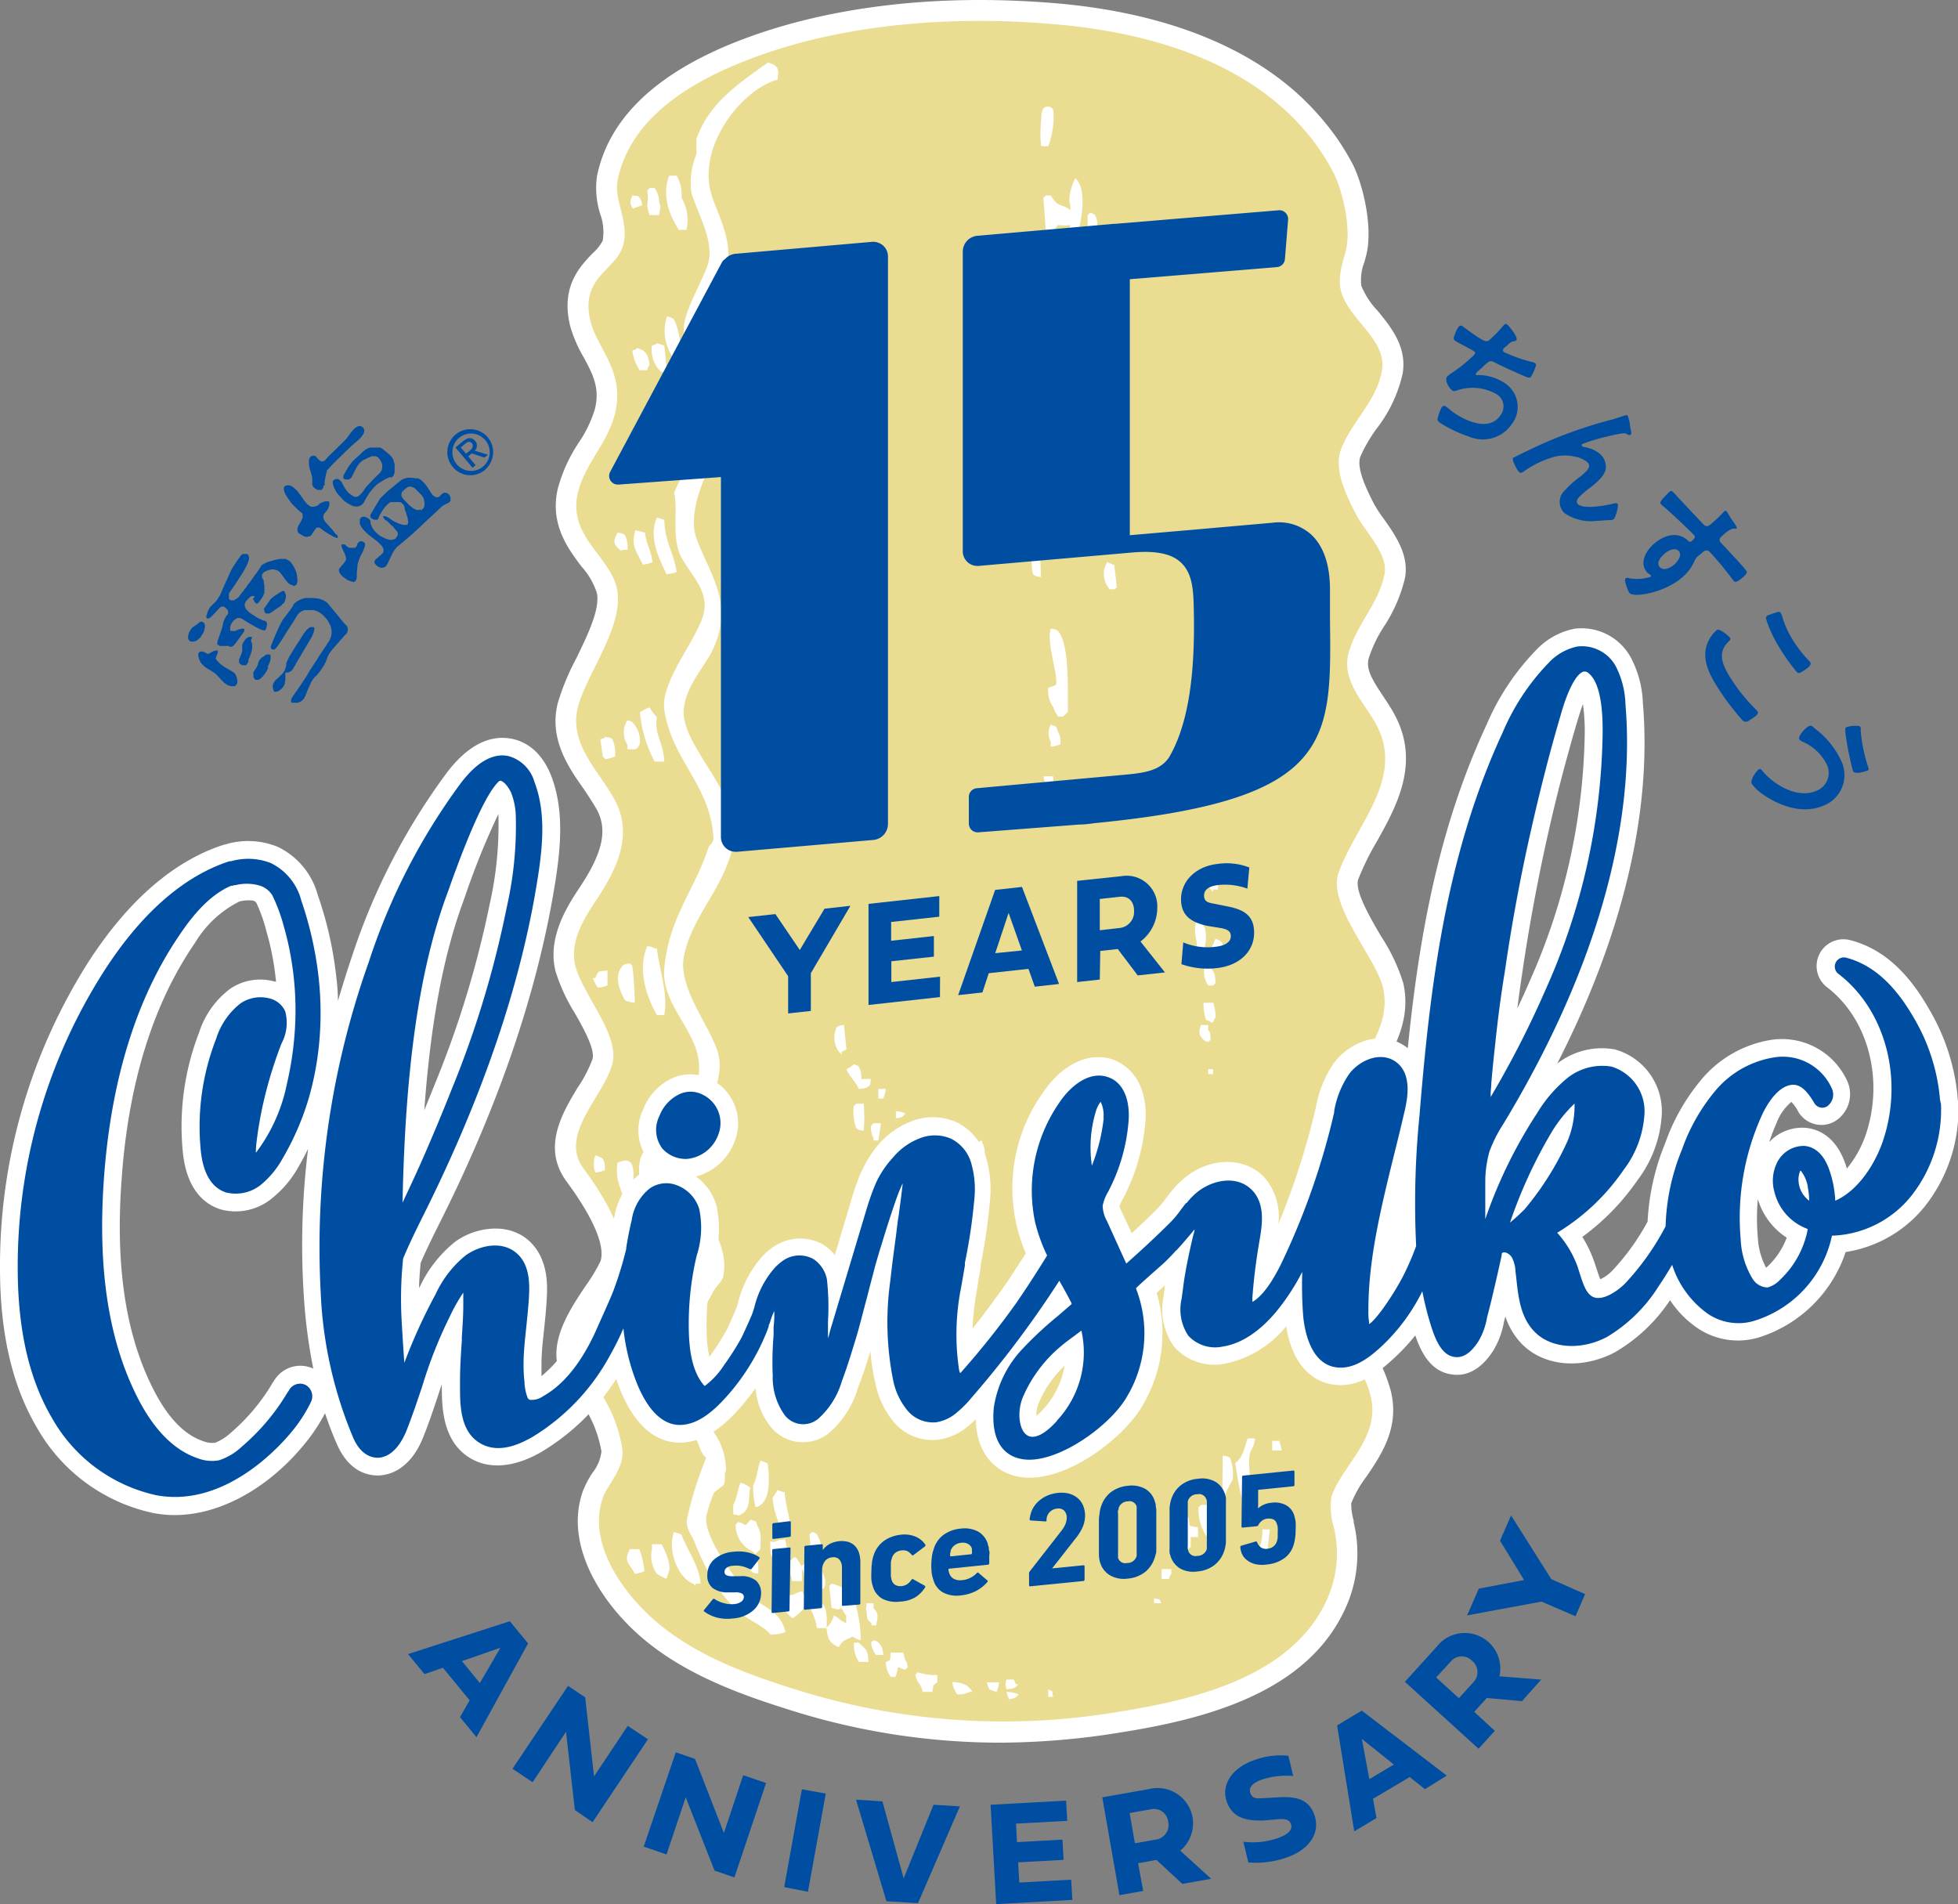 <svg xmlns="http://www.w3.org/2000/svg" viewBox="0 0 203.37 197.77"><rect x="0" y="0" width="203.37" height="197.77" fill="#808080" stroke="none"/><defs><style>.cls-1,.cls-4{fill:#fff;}.cls-1,.cls-2,.cls-5{fill-rule:evenodd;}.cls-2{fill:#eadc91;}.cls-3,.cls-5{fill:#004ea2;}</style></defs><g id="レイヤー_2" data-name="レイヤー 2"><g id="text"><path class="cls-1" d="M104,181a72.37,72.37,0,0,1-21.66-3.3c-4.77-1.49-10.23-3.37-14.7-6.82-5-3.85-9.13-10.31-7.1-16a9.94,9.94,0,0,1,1-1.91,4.38,4.38,0,0,0,.93-2.22,12.76,12.76,0,0,0-3.3-6.57c-3.12-3.52-.24-7.8,1.67-10.64a18,18,0,0,0,1.51-2.5c.33-.87.33-3.11-3.52-8.35-2.58-3.52-.4-7.13,1.19-9.76A13.54,13.54,0,0,0,61.54,110c.28-1-.89-3.12-1.84-4.78a18.61,18.61,0,0,1-2-4.35C56.81,97.29,59,94,60.27,92.08c2.39-3.61,2.87-6,1.65-8.11-.36-.63-.8-1.28-1.27-2C59,79.65,57,76.72,57.94,73a24.92,24.92,0,0,1,1.94-4.66C61,66,62.33,63.34,62,61.6a7.78,7.78,0,0,0-1.6-2.76C59,57,57.08,54.42,57.94,50.74a16.32,16.32,0,0,1,2.2-4.81,12.84,12.84,0,0,0,1.64-3.41c.56-2.21-.2-3.63-1.16-5.42a13.91,13.91,0,0,1-1.4-3.24c-1-4.08,1-6.16,2.32-7.54A4.72,4.72,0,0,0,62.6,25a5.47,5.47,0,0,0-.25-2.75A8.89,8.89,0,0,1,62,18.34c1.14-5.73,5.68-10.3,13.5-13.6C82.87,1.64,91.94,0,101.75,0c2.76,0,5.57.13,8.37.38C122,1.47,131.33,5.47,137,12A25,25,0,0,1,140.47,17c1.05,2,2.15,6.46,1.46,9.41-.07.27-.14.55-.23.85a5,5,0,0,0-.3,2.43,8.18,8.18,0,0,0,1.69,2.59c1.36,1.66,3.06,3.72,2.6,6.51A14.48,14.48,0,0,1,143,44.5a15.3,15.3,0,0,0-1.7,2.92c-.47,1.23.76,3.64,1.42,4.93a14.08,14.08,0,0,0,1,1.53c1.2,1.69,2.68,3.8,2.2,6.2a15.79,15.79,0,0,1-2.18,5,13.65,13.65,0,0,0-1.58,3.31c-.3,1.11.37,2.23,1.52,3.94.39.6.79,1.19,1.11,1.78,2.8,5.07.27,9.62-1.77,13.27a27.48,27.48,0,0,0-1.94,3.94c-.42,1.17,1.24,4,2.35,5.9a19.12,19.12,0,0,1,2.32,4.89c.92,4-1.24,7.36-2.67,9.59-.33.5-.63,1-.85,1.37-1.26,2.37-.46,3.94,1.18,6.75a17.89,17.89,0,0,1,2.35,5.33c.63,3-.82,5.29-2.09,7.35a8.9,8.9,0,0,0-1.7,3.92,8.53,8.53,0,0,0,1.18,4.74,15.9,15.9,0,0,1,1.32,3.36c.91,3.76-1,6.59-2.56,8.87a11.85,11.85,0,0,0-1.56,2.74,5.9,5.9,0,0,0,.25,1.79l0,.19a13.7,13.7,0,0,1-.91,9.05c-4,8.67-14.49,11.38-23.19,12.76A78.88,78.88,0,0,1,104,181Z"/><path class="cls-2" d="M140.07,67.85c-.75,2.81,1.59,5.08,2.83,7.33,3.1,5.62-2.05,10.4-3.85,15.42-1.23,3.4,3.87,8.83,4.6,12,.9,3.93-2.15,7.25-3.33,9.46-2.92,5.47,2.3,8.71,3.33,13.55.82,3.89-3.69,6.75-3.84,10.74-.16,4.36,1.81,5.6,2.56,8.69,1.06,4.37-3.14,7.31-4.09,10.48a7.38,7.38,0,0,0,.25,3.07,11.61,11.61,0,0,1-.76,7.67c-3.65,7.91-13.77,10.29-21.56,11.53A71.8,71.8,0,0,1,83,175.59c-4.9-1.53-9.92-3.3-14-6.47-3.76-2.9-8.17-8.52-6.37-13.59.5-1.4,2.3-3.07,2-5.11a14.73,14.73,0,0,0-3.84-7.75c-2.81-3.18,2.45-8,3.58-10.91,1.25-3.21-2-8-3.78-10.42-2.57-3.51,2.1-7.46,3-10.8.84-3.08-3.07-7.18-3.83-10.22-.63-2.54.94-5,2.28-7,2.13-3.21,3.77-6.79,1.73-10.38-1.67-3-4.67-5.7-3.76-9.43.84-3.42,4.81-8.41,4.09-12.27-.63-3.39-5.13-5.5-4.09-10,.73-3.1,3.07-5.14,3.84-8.18C65,38.56,62,36.21,61.33,33.34c-1.1-4.46,2.51-5.24,3.33-7.67s-.92-4.85-.52-6.9C65.36,12.64,71,9,76.35,6.75c10.25-4.32,22.56-5.21,33.57-4.2,9.2.83,19.17,3.65,25.46,10.83A22.32,22.32,0,0,1,138.53,18c.88,1.7,1.82,5.61,1.28,7.92-.29,1.23-.93,2.79-.51,4.35.8,2.95,4.76,5,4.24,8.18s-3.12,5.3-4.24,8.18c-.82,2.12.56,4.86,1.5,6.71s3.43,4.18,3,6.31C143.2,62.72,140.86,64.88,140.07,67.85Z"/><path class="cls-1" d="M78,165.76c-1.07-1-5.18-6.23-4.6-8.44a15.65,15.65,0,0,1,.76-2.3l1-.77c.25-.54,0-1.16.25-1.53-.08-3.89-2.59-5.05-4.09-7.41-.54-.86,0-1.2-.77-1.79,0-4.51,2-6.39,3.58-9.46.23-.43.92-1,1-1.54.83-4.27-3.91-8.1-3.58-10.73a11.6,11.6,0,0,1,0-2.05c.62-2.52,3.88-6.89,3.07-10.22-.68-2.74-4.28-6.88-3.58-10.23.87-4.21,4.14-7,5.11-11.5,1.15-5.33-5.67-10.31-5.11-14.32.33-2.44,2.23-4.3,3.06-6.13,2.2-4.84-.58-8-1.79-11.51-1.15-3.37,2.14-9.4,3.84-10.73,0-1.57.22-3.39-.26-4.61s-2.77-3.55-2.81-5.11c0-2.29,1.65-4.78,2.3-6.9,1-3.43-1-6.4-1.53-8.44C72.46,15,77.18,9.21,80.76,8.28c.13-1,.2-1.46-1-1.79-3,2.18-6.09,4.14-7.42,7.93V16A7.67,7.67,0,0,0,71.81,20c.57,2,2.32,4.88,1.79,7.16-.4,1.75-2.88,5.5-2.55,7.41.4,2.42,3.51,7.25,3.32,8.44-.54,3.34-3.27,5.28-4.35,8.18.39,1.63-.19,4.2.51,6.14s3.19,3.75,2.56,6.39-4.53,7.06-4.09,10c.81,5.32,4.74,7.72,5.11,13.29,0,.6-.4.7-.51,1-1.51,4.55-4.1,7.26-4.6,12.53-.35,3.69,3.2,6.28,3.58,9.71.48,4.35-4,7.74-3.07,12.53.6,3,4.57,5.42,3.33,9.71-.65,2.24-2.61,3.74-3.58,5.63-2.37,4.59.6,8.18,2.81,11,.59.75.56,1.69,1.28,2.3a37.28,37.28,0,0,0-2,6.39c-.14.94.55,1.75.77,2.3,1.18,3,2.76,5.91,5.11,7.67,1,.73,2.06,1.1,2.81,2a4.83,4.83,0,0,0,1.54-.26C81.11,167.33,79.29,167,78,165.76Z"/><path class="cls-1" d="M108.86,15.16a.29.29,0,0,0,.08-.13,9,9,0,0,0,.49-3.33.9.9,0,0,0-.08-.36.55.55,0,0,0-.44-.26c-.84-.1-.73,1-.79,1.61a13.18,13.18,0,0,0,0,2.35.14.14,0,0,0,.16.15h.47A.22.22,0,0,0,108.86,15.16Z"/><path class="cls-1" d="M71.3,23.88a4.58,4.58,0,0,0-.51-3.33,3.9,3.9,0,0,0-.51-2.3h-.77c-.79,2,0,4.09,1,5.63Z"/><path class="cls-1" d="M109.14,20.3h-.52l-.25.25c.08,1.11.17,2.22.25,3.33l.77.25a3,3,0,0,1,.51-.76,5.46,5.46,0,0,0,1.28,0c-.28,1-.69,1.4,0,2.3l.26.25c.71-1.9,1.72-6.16.25-7.41-.37.66-.83,2.19-.51,2.81v.51C110.1,21,110,21.7,109.14,20.3Z"/><path class="cls-1" d="M67.47,22.34h1c.08-.81.23-.81,0-1.27A2.71,2.71,0,0,0,68,19.53h-.51l-.26.26a6.48,6.48,0,0,1,0,1.53A3.32,3.32,0,0,0,67.47,22.34Z"/><path class="cls-1" d="M65.93,21.58l.77-.26c-.1-.52-.06-.49-.26-.77s-.23-.16-.76-.25c-.18.55-.33.76,0,1.28C65.84,21.78,65.69,21.64,65.93,21.58Z"/><path class="cls-1" d="M113.74,22.34c-.27-.2-.07-.09-.51-.25l-.26.25v1.28h1A2.22,2.22,0,0,0,113.74,22.34Z"/><path class="cls-1" d="M111.69,25.92c-.41.84-.28.38-.25,1.54h-.26c-.25-.43-.51-.86-.77-1.28h-.51l-.25.25c0,1-.14,1.16.51,1.54.09.05,0,.87,0,1s.49.38.51.73a2.09,2.09,0,0,0,.49,0,8.77,8.77,0,0,0,.26-2.05c.57.12.28.22.76,0h.52C112.69,26.44,112.67,26.24,111.69,25.92Z"/><path class="cls-1" d="M114,28.48a5.11,5.11,0,0,1,.51-1c-.17-1-.16-1-1-1.28-.26.21-.06.09-.51.25,0,1,.06,1.3.51,1.79C113.74,28.43,113.54,28.32,114,28.48Z"/><path class="cls-1" d="M112.2,28.22c-.39.74-.54.88-.25,1.79a3.78,3.78,0,0,0,1-.25C112.88,28.69,112.85,28.67,112.2,28.22Z"/><path class="cls-1" d="M114,30c-.27-.19-.23-.16-.76-.25-.09.25-.17.51-.26.76-.25.47-.06.47,0,1.28a1.55,1.55,0,0,0,1.28,0,1.42,1.42,0,0,1-.77,1,5.28,5.28,0,0,0,.26,1.78c1.24-.28,1.21-1.13,2-1.78a3.71,3.71,0,0,0-.51-1.79v-.26c-.5-.11-.33.11-.51.26C114.18,30.7,114.36,30.49,114,30Z"/><path class="cls-1" d="M70.28,37.94h.51a12.09,12.09,0,0,0-.51-4.09c-.28-.78-.24-.76-1-1a4.76,4.76,0,0,0,.51,4.09A3.73,3.73,0,0,0,70.28,37.94Z"/><path class="cls-1" d="M113.48,47.4a2.28,2.28,0,0,0-.25-1.28c-.49-.24-.19-.1-.77,0a4.05,4.05,0,0,0-.26-2.56c-.64-.17-.14-.07-.76,0-.18-.4-.31-.83-.49-1.23s-.49-.63-.55-1c-.06.05-.46.5-.5.48-.68-.3-.53-.5-1.28-.76.15-1.08-.18-.74.77-.77l.26-.26c0-2.28-.09-4.22-1-5.62V34.1a4,4,0,0,0-1,.51,6,6,0,0,0,1,3.84V39c-.61-.24-.4-.28-1-.51l-.25.25c0,2.65.84,2.86,1.27,4.86h.52a3.79,3.79,0,0,0,.25-1.28c1.68,2.39,0,5.82,2,7.67-.43.69,0,.26-.77.26a3,3,0,0,1-.51.77c.08.76.17,1.53.25,2.3.45-.17.25-.05.52-.26h.51c-.27.59-.44.55-.77,1-.73-.28-1-.59-1.53-.51-1.6.63-2.36,5.14-1.79,6.14.27.19.23.16.76.25,0-1.39-.21-2.87.26-3.58s.82-.3,1-1.53c.63.16.75.7,1.54.51s.88-1,1.79-.51c2.32,0,1.67.78,2.55,2v.25a3.73,3.73,0,0,0,1-.51c-.35-3.44-1.87-4.9-3.06-7.16A1.63,1.63,0,0,1,113.48,47.4Zm-2.3-1.28v.51h-.25a22,22,0,0,0,.25-2.3A1.82,1.82,0,0,1,111.18,46.12ZM112,52h-.26v-.51H112Zm2,1.28L113,53a3.81,3.81,0,0,1,.26-1.28l.76.77Z"/><path class="cls-1" d="M117.06,35.38c-.1-.52-.06-.49-.25-.77-.47-.25-.47-.06-1.28,0a24.33,24.33,0,0,0-.51,2.56,2.2,2.2,0,0,0,.25,1.28c.28.19.24.16.77.25a2.78,2.78,0,0,0,.25,1.54c.27.21.07.09.52.25C117.6,38.62,116.45,36,117.06,35.38Z"/><path class="cls-1" d="M67.72,35.89a3.15,3.15,0,0,0,.77,2.56c.26.21.06.09.51.25l.26-.25c-.09-.85-.17-1.71-.26-2.56l-.77-.25C68,35.84,68.17,35.73,67.72,35.89Z"/><path class="cls-1" d="M65.68,36.4a4.68,4.68,0,0,0,.76,2.05h.77c.17-.44.05-.25.26-.51-.15-1.12-.33-1.48-1.28-1.79C65.93,36.35,66.13,36.24,65.68,36.4Z"/><path class="cls-1" d="M107.6,44.58a5.8,5.8,0,0,0,0-2h-.76l-.26.26a7.24,7.24,0,0,0,.26,2.3C107.66,44.87,107.23,45.23,107.6,44.58Z"/><path class="cls-1" d="M114.25,45.61H115v-1h-.77Z"/><path class="cls-1" d="M109.65,46.12c-.32-.77-.87-.93-1.54-1.28-.26.21-.06.09-.51.26,0,1.22-.12,2.26.51,2.81v.25c1.12-.41.68-.51,1.79-.76A2.2,2.2,0,0,0,109.65,46.12Z"/><path class="cls-1" d="M115.27,48.93h.51a5.88,5.88,0,0,0,.26-2h-.77l-.25.25C115.1,47.74,115.19,48.33,115.27,48.93Z"/><path class="cls-1" d="M109.65,50l.25-.25v-1h-1c.06.6.05.73.26,1S109.2,49.79,109.65,50Z"/><path class="cls-1" d="M70.28,59.41C70,57.46,69.06,56.31,69,54l-.77-.25c-.89,2,.18,4.19,1,5.88A3.73,3.73,0,0,0,70.28,59.41Z"/><path class="cls-1" d="M67,55.32l-1-.25c-.54,1.59.22,2.39.77,3.57a3.35,3.35,0,0,0,1-.25C67.59,57,67.13,56.58,67,55.32Z"/><path class="cls-1" d="M64.91,55.58c-.27-.2-.24-.16-.77-.26-.36.75-.59,1.1.26,1.79.16.2,0,.07.26,0h.51A2.74,2.74,0,0,0,64.91,55.58Z"/><path class="cls-1" d="M115,58.39a2.38,2.38,0,0,0,.25,2.81h.51L116,61c-.09-.77-.17-1.54-.26-2.31Z"/><path class="cls-1" d="M109.9,65.55c-.27-.2-.23-.16-.76-.26-.5,1.49.88,5.09.51,5.88l-.77.26a2.87,2.87,0,0,0,.51,2,4,4,0,0,0,.51,1h.51l.52-.51C110.84,72.49,111.2,67.05,109.9,65.55Z"/><path class="cls-1" d="M67.47,73.47a4.12,4.12,0,0,0-1,.51A13.19,13.19,0,0,0,68,79.1h1c-.11-2.15-1.07-2.73-.77-4.61A4.84,4.84,0,0,1,67.47,73.47Z"/><path class="cls-1" d="M65.17,77.82c1,0,.9.13,1.27-.51a2.66,2.66,0,0,0-.51-2c-.34-.41-.15-.3-.76-.51a2.36,2.36,0,0,0,0,2.56Z"/><path class="cls-1" d="M109.14,75.26a1.89,1.89,0,0,0,0,1.79v.51a3.78,3.78,0,0,0,1-.25A2.19,2.19,0,0,0,109.9,76C109.61,75.31,109.87,75.55,109.14,75.26Z"/><path class="cls-1" d="M62.87,76.54c-.27.21-.07.09-.52.25.09.6.18,1.2.26,1.79l.26.26a3.4,3.4,0,0,0,1-.26,3.36,3.36,0,0,0-.26-1.79C63.36,76.6,63.4,76.63,62.87,76.54Z"/><path class="cls-1" d="M109.39,80.63h-1c.1.52.06.49.25.77v.51h.77c0-.73.18-.37,0-.77Z"/><path class="cls-1" d="M126,92.64v-.25h.51c0-1.37,0-1.71-1-2a1.94,1.94,0,0,0,.25,2Z"/><path class="cls-1" d="M124.47,100.31H125c.23-.71.09-2.2.25-2.55,0-1.37,0-1.71-1-2.05-.46,1.47.5,2.24-.26,3.32A2.83,2.83,0,0,0,124.47,100.31Z"/><path class="cls-1" d="M125.75,98.52l.26.77a3.4,3.4,0,0,0,1-.26c0-1.13.09-1.19-.77-1.53A4.63,4.63,0,0,1,125.75,98.52Z"/><path class="cls-1" d="M68.23,98.52H68c-.28-.19-.24-.16-.77-.25-1.1,2.46,0,5.4,1,7.16H69C69.41,103.13,68.5,100.88,68.23,98.52Z"/><path class="cls-1" d="M65.93,104.15a35.43,35.43,0,0,0-.25-3.84l-.26-.25c-.52.1-.49.06-.76.25-.94,1.16-.29,2.55.25,3.58A3.4,3.4,0,0,0,65.93,104.15Z"/><path class="cls-1" d="M125.75,100.57c-.33-.62.12-.18-.51-.51a2.4,2.4,0,0,0,.26,2.3H126l.25-.26C126.2,101.21,126.17,101,125.75,100.57Z"/><path class="cls-1" d="M61.84,101.59h-.25a3.73,3.73,0,0,0,.51,1,3.44,3.44,0,0,0,1-.25v-1.54C62.07,100.92,62.17,100.76,61.84,101.59Z"/><path class="cls-1" d="M126.26,105.68a4.53,4.53,0,0,0-.25-1.53h-1a5.37,5.37,0,0,0,.25,1.79c.44.16.25,0,.51.25H126C126.17,105.75,126.06,105.94,126.26,105.68Z"/><path class="cls-1" d="M87.41,109.52v-.26l.51-.26c-.09-.85-.17-1.7-.26-2.55-.52.1-.49.06-.76.25a2.51,2.51,0,0,0,.25,2.56Z"/><path class="cls-1" d="M124.73,106.45c-.22.74-.27,1,.26,1.53.26.21.06.1.51.26l.25-.26c-.06-.59,0-.72-.25-1v-.51Z"/><path class="cls-1" d="M89.2,113.1c.59-.06.72-.06,1-.26s.16-.24.25-.77h-1a2.22,2.22,0,0,0-.25-1.28c-.27-.2-.07-.09-.51-.25a3,3,0,0,1-.77.51C88.26,111.91,88.79,112.18,89.2,113.1Z"/><path class="cls-1" d="M126,111.05h-.51v.51H126Z"/><path class="cls-1" d="M92,113.1h-.77v1h.51A3.4,3.4,0,0,0,92,113.1Z"/><path class="cls-1" d="M88.69,114.88a4.65,4.65,0,0,0,.25,2.31c.28.19.24.16.77.25a16.48,16.48,0,0,0,0-2.81h-.77Z"/><path class="cls-1" d="M94.05,115.65a3.08,3.08,0,0,0-1-.25v.76c.53-.1.49-.06.77-.25Z"/><path class="cls-1" d="M90.73,118.21v.25h.51c.09-.59.17-1.19.26-1.79h-.77c-.08.09-.17.17-.26.26A2.27,2.27,0,0,0,90.73,118.21Z"/><path class="cls-1" d="M97.38,118.72a3.63,3.63,0,0,0-.26-1l-.51-.26-.26.26c.11.52.07.49.26.76S96.85,118.62,97.38,118.72Z"/><path class="cls-1" d="M102,118.46a4,4,0,0,0-1,.51c-.09.69-.17,1.37-.26,2,.53-.1.49-.06.77-.26l.76-.76a2.2,2.2,0,0,0-.25-1.28Z"/><path class="cls-1" d="M67.72,119.23c-.52.1-.49.06-.76.26-1.49,1.81.13,6.57,2,6.9L68,120Z"/><path class="cls-1" d="M61.84,120a2.46,2.46,0,0,0,0,1.79,3.82,3.82,0,0,0,1-.26C62.78,120.38,62.76,120.3,61.84,120Z"/><path class="cls-1" d="M92,120h-.77a2.65,2.65,0,0,0,.51,1.53H92Z"/><path class="cls-1" d="M65.68,124.09c.18-2.42.43-4.18-1.54-3.33a4.91,4.91,0,0,0,.26,2.56c.08.26.17.51.26.77Z"/><path class="cls-1" d="M99.42,125.11c.18.2.34.57.51.77l.26.25v-.25c.92-.72,1.54-3.51.77-4.35A9.68,9.68,0,0,0,99.42,125.11Z"/><path class="cls-1" d="M98.91,124.34v-.51h-.77c-.1.53-.06.49-.25.77v3.07l.76.25C99.09,127,99.53,125.26,98.91,124.34Z"/><path class="cls-1" d="M97.38,133v1.79l.76.26.26-.26a2.76,2.76,0,0,0-.26-1.53C97.87,133.1,97.91,133.13,97.38,133Z"/><path class="cls-1" d="M67.47,139.43c-.28-.2-.24-.16-.77-.26a7.1,7.1,0,0,0,.51,6.39H68C68.15,144.72,68,140.29,67.47,139.43Z"/><path class="cls-1" d="M65.68,140.7c-.53-.1-.49-.06-.77-.25a3.78,3.78,0,0,0-1,.25A9.91,9.91,0,0,0,64.4,144l1.28.25Z"/><path class="cls-1" d="M61.84,141.21c-.26.21-.06.1-.51.26.12,1.16.24.93.77,1.53.57-.29.38-.37.77-.76-.11-.53-.07-.5-.26-.77S62.37,141.31,61.84,141.21Z"/><path class="cls-1" d="M129.84,150.93c.11-.44.46-.67.51-1.53h-.76c-.38,1-.45,1.95-1.28,2.55a34.33,34.33,0,0,0,.77,4.09l.51.26C130.24,154.47,129.49,152.33,129.84,150.93Z"/><path class="cls-1" d="M132.14,149.65v1h1c-.09-.34-.17-.68-.26-1Z"/><path class="cls-1" d="M127,151.18c0,1.68-.06,2.23,0,3.84-.82.22-.39-.14-.77.51a4,4,0,0,0-.25,2.05h.77a8.1,8.1,0,0,1,1.27-3.84,4.74,4.74,0,0,0-.25-2.3C127.52,151.25,127.56,151.28,127,151.18Z"/><path class="cls-1" d="M79.74,152,79,151.7c-.27.53-.4,2-.77,2.55a7.5,7.5,0,0,0,.26,2.3C80.11,156.14,79.92,153.54,79.74,152Z"/><path class="cls-1" d="M76.93,157.32c1.13-.57.76-1.85,1-2.81a3.35,3.35,0,0,0-1-.51c-.26.49-.43,1.76-.77,2.3v1C76.89,157.35,76.53,157.5,76.93,157.32Z"/><path class="cls-1" d="M80.25,155.53c.1,1.67.68,2.47,1,3.84.53-.11.49-.07.77-.26.39-.34-.5-2.85-.51-4.09l-.77-.26A3,3,0,0,1,80.25,155.53Z"/><path class="cls-1" d="M130.35,156c-.26.21-.06.1-.51.26a3.36,3.36,0,0,0,.26,1.79c.26.2.06.09.51.25l.26-.25C130.89,157,130.91,156.52,130.35,156Z"/><path class="cls-1" d="M126.52,158.09h-1V156.3h-.77l-.26.25a4.85,4.85,0,0,0,1.54,3.84c.27.19.23.16.77.25a12.41,12.41,0,0,0,0-1.79Z"/><path class="cls-1" d="M123.45,157.58h-.51c-.23.73-.12,1.89-.77,2.3v1.79c.44.16.25.05.51.25.41-.41.56-.91,1-1.28v-1h.76v-1C123.2,158.45,123.67,158.59,123.45,157.58Z"/><path class="cls-1" d="M78.72,158.6c-.3-.72,0-.48-.77-.77-.74.94-.29.45-1.28.26l-.26.25a3,3,0,0,0,1.79,2.81l.26.26.51-.51C79,159.91,79.11,159.23,78.72,158.6Z"/><path class="cls-1" d="M130.87,160.64c.2.27.09.07.25.51h.51c.09-.76.17-1.53.26-2.3h-.77A5.64,5.64,0,0,1,130.87,160.64Z"/><path class="cls-1" d="M70,159.11c-.71,2,.47,4.84,2,5.37l.25.25v-.25h.52c-.15-1.9-1.36-3.39-2-5.11Z"/><path class="cls-1" d="M85.36,162.18a4.26,4.26,0,0,0-.51-2.81c-.26-.21-.06-.1-.51-.26-.09.08-.17.17-.26.26.09.93.17,1.87.26,2.81Z"/><path class="cls-1" d="M80.5,160.13H80c0,1.47,0,1.85,1.28,2.05.26.2.06.09.51.25l.26-.25-.51-2.3C80.93,159.93,80.81,159.93,80.5,160.13Z"/><path class="cls-1" d="M67.72,160.39v.51a3.16,3.16,0,0,0,.51,2.56,5,5,0,0,0,1,.51l.25-.77c.26-.58-.36-2.1-.76-2.81Z"/><path class="cls-1" d="M65.42,160.9c-.69,1.38-.09,1.33.51,2.56a3.82,3.82,0,0,0,1-.26,8.7,8.7,0,0,0-.52-2.3Z"/><path class="cls-1" d="M78.2,161.67c-.26-.21-.06-.1-.51-.26l-.25.26A2.58,2.58,0,0,0,78,163.2c.27.19.23.16.77.26C78.74,162.43,78.86,162.05,78.2,161.67Z"/><path class="cls-1" d="M82.29,164.22h1v-1.28c.2.3.2.43.25,1h.77c.08.42.17.85.26,1.27.59-.05.72-.05,1-.25.65-1.07-1.05-3.71-2.3-2.3-.18-.2-.34-.57-.51-.77-.3-.41-.33.06-.77.26A6.4,6.4,0,0,0,82.29,164.22Z"/><path class="cls-1" d="M120.64,164h.77c.16-.44,0-.25.25-.51v-.52h-1Z"/><path class="cls-1" d="M88.17,165.24a6.76,6.76,0,0,0-1.79-.76l-.25.25c.08.77.17,1.54.25,2.3.73.1.54.24,1,0,.17.2.33.57.51.77v.77c-.74-.28-.6-.47-1.28-.77a2.76,2.76,0,0,1-.77,1.28c.15,1.26.36,1.58,1.28,2,.39-.65.56-.7,1.28-1,.22-.25.24.14,1,.26C89.41,168.88,89,166.15,88.17,165.24Z"/><path class="cls-1" d="M84.85,166c-.56-.21-.29-.2-.77.26-.57-.32-.51-.44-.76-1-1.06.25-1,.78-1.79,0a3.81,3.81,0,0,0-1,.52,6.93,6.93,0,0,0,1.79,2.3,4.63,4.63,0,0,0,1.54-1.54,6.78,6.78,0,0,1,1,2.56h1C85.93,167.29,85.78,166.75,84.85,166Z"/><path class="cls-1" d="M119.87,166v.51h.77C120.26,165.89,120.7,166.22,119.87,166Z"/><path class="cls-1" d="M91,168.82c.16-.9.33-1.14-.26-1.79v-.51H90c0,.74-.18.37,0,.77.09.91,0,.85.51,1.28v.25Z"/><path class="cls-1" d="M90.73,170.36l-.26.25a2.72,2.72,0,0,0,.52,1.28h.76c-.11-.76-.13-.86-.51-1.28C91,170.41,91.18,170.52,90.73,170.36Z"/><path class="cls-1" d="M89.2,170.61h-.51a3.39,3.39,0,0,0,.51,2h1C90.15,171.19,89.88,171.33,89.2,170.61Z"/><path class="cls-1" d="M93.8,171.64H92.52c-.12.91.13.64-.51,1a2.65,2.65,0,0,0,.51,1.53H93a3.4,3.4,0,0,0,.26-1l.76.26.26-.26c-.1-.53-.06-.49-.26-.77Z"/><path class="cls-1" d="M95.33,173.68l-.25.26c.23,1.08.52.76.76,1.79h1c.15-.8,0-.63.51-1v-.76A5.08,5.08,0,0,1,95.33,173.68Z"/><path class="cls-1" d="M105.3,174.45h-.77c-.16.63-.09.41,0,1,.6-.06.73-.05,1-.26l.25-.25h-.25Z"/><path class="cls-1" d="M98.91,174.7a2.83,2.83,0,0,0,.51,1.28,2.28,2.28,0,0,0,1.28-.25H101C100.58,175,100,174.76,98.91,174.7Z"/><path class="cls-1" d="M102.75,175.47l.76.26a3.39,3.39,0,0,0,.26-1h-1.28C102.57,175,102.66,175.21,102.75,175.47Z"/><path class="cls-1" d="M108.88,175.47v.77h.51C109.17,175.41,109.53,175.84,108.88,175.47Z"/><path class="cls-1" d="M104.79,176.49c.53-.1.49-.06.77-.25l.25-.26a3.79,3.79,0,0,0-1.28-.25C104.62,176,104.71,176.24,104.79,176.49Z"/><path class="cls-3" d="M157.51,35.32a.28.28,0,0,1-.24.11,1,1,0,0,0-.61.35,2.81,2.81,0,0,1-.24.2,1.44,1.44,0,0,0-.28.27.23.23,0,0,0,.09.33,16.14,16.14,0,0,0,2.81,1,1.12,1.12,0,0,1,.4.14c.17.11.08.3,0,.51a4.48,4.48,0,0,1-.4.86c-.13.21-.3.15-.66,0-.76-.32-2.41-1.07-3.17-1.46-.45-.22-.52-.14-1.07.35-.15.16-.36.34-.62.57a.76.76,0,0,0-.19.21.12.12,0,0,0,0,.19.22.22,0,0,0,.17,0,5,5,0,0,1,2.68.77,2.94,2.94,0,0,1,.86,4.31,3.66,3.66,0,0,1-4.51,1.3A13.69,13.69,0,0,1,149.7,44c-.42-.27-.44-.38-.34-.69a4.71,4.71,0,0,1,.38-1,.3.3,0,0,1,.44-.09c.17.1.49.44,1,.76,1.32.86,3.59,1.8,4.69.12a1.48,1.48,0,0,0-.4-2.14,5,5,0,0,0-4.11-.42c-.16.06-.38.15-.53,0-.3-.19-.79-1-.55-1.38a2.12,2.12,0,0,1,.54-.44,15.14,15.14,0,0,0,2.07-1.65,1.19,1.19,0,0,0,.27-.28.21.21,0,0,0-.07-.32l-.28-.16c-.3-.18-1.36-.71-1.62-.88a.35.35,0,0,1-.16-.47,4.31,4.31,0,0,1,.41-.93c.21-.33.41-.18.47-.14s.89.66,1.4,1c.9.59,1.07.64,1.36.45A14.29,14.29,0,0,0,156,34c.14-.16.31-.45.51-.32S157.69,35,157.51,35.32Z"/><path class="cls-3" d="M161.66,45.48a45.85,45.85,0,0,1,5.91-1.94c.41-.13.77-.24,1.15-.38.09,0,.24-.09.33,0a3.77,3.77,0,0,1,.25,1c0,.18.21.82.1.95s-.25.08-.37,0a.68.68,0,0,0-.42-.11,13.12,13.12,0,0,0-1.54.31,18.76,18.76,0,0,0-2.75.82.16.16,0,0,0,0,.21.58.58,0,0,0,.27.1,3.33,3.33,0,0,1,1.55.67,1.78,1.78,0,0,1,.62,1.73,2.52,2.52,0,0,1-.5.83,8,8,0,0,1-1.12,1,8.4,8.4,0,0,0-1.16,1c-.17.2-.31.5-.08.7.63.56,2.93.13,3.72-.07a.47.47,0,0,1,.37,0c.2.18-.2,1.42-.34,1.58a.54.54,0,0,1-.34.14c-.5,0-1,.07-1.48.08a4.88,4.88,0,0,1-3.34-.81,1.62,1.62,0,0,1,.1-2.41,8.62,8.62,0,0,1,1.3-1.19,7.37,7.37,0,0,0,.94-.82c.25-.3.35-.61,0-.9a2.83,2.83,0,0,0-1.26-.54,4.39,4.39,0,0,0-2.07,0,10.2,10.2,0,0,0-3.15,1.48c-.16.11-.36.3-.56.13s-.8-1.29-.64-1.48l.65-.33C159.1,46.6,160.36,46,161.66,45.48Z"/><path class="cls-3" d="M180,54.14c.22.3.47.67.37.76a.26.26,0,0,1-.19,0c-.12,0-.29,0-.64.22s-.51.41-.75.62a.4.4,0,0,0-.06.62c.08.09.5.51.61.64.5.55,1.62,1.73,2,2.23.16.19.16.33-.36.77-.71.59-.81.44-.91.33s-.81-1.08-1.36-1.73c-.18-.21-1.1-1.28-1.24-1.38a.5.5,0,0,0-.57.1l-.4.34a1.32,1.32,0,0,0-.51.63,4.76,4.76,0,0,1-1.32,1.73c-1.87,1.57-5,2.08-5.42,1.57-.12-.14-.62-1.33-.41-1.5s.42,0,.55,0a4.89,4.89,0,0,0,1.83-.11.6.6,0,0,0,.22-.09.11.11,0,0,0,0-.15s0-.06-.09-.08a1.51,1.51,0,0,1-.28-.22c-.85-1-.07-2.3.77-3,1.07-.9,2.48-1.3,3.57-.21.06,0,.17.1.26,0,.43-.36.42-.49.31-.62s-.58-.58-.71-.71c-.57-.55-2-1.91-2.58-2.37l-.17-.15c-.15-.19,0-.34.12-.5a9.58,9.58,0,0,1,.76-.8c.23-.19.29-.07.8.48.27.3,2.72,2.9,2.83,3a.46.46,0,0,0,.58-.05A14,14,0,0,0,179,53.21a.23.23,0,0,1,.08-.09.17.17,0,0,1,.27,0C179.54,53.42,179.77,53.84,180,54.14Zm-7.09,3.36c-.35.3-.92.91-.53,1.38s1.1.1,1.46-.2.93-1,.53-1.44S173.23,57.21,172.89,57.5Z"/><path class="cls-3" d="M179.68,66.22c.11.17,0,.28-.1.38-1.2,1.11-.72,2.33,0,3.55a18.71,18.71,0,0,0,2.82,3.57s.12.12.15.17c.12.2,0,.42-.88.94a.49.49,0,0,1-.67,0,26.85,26.85,0,0,1-2.74-3.66c-.83-1.34-1.54-2.89-.88-4.45a3.52,3.52,0,0,1,.94-1.28C178.66,65.22,179.68,66.21,179.68,66.22Zm4.65-2.55c.24-.09.49-.21.64,0a1.92,1.92,0,0,1,.16.42,9.63,9.63,0,0,0,1.07,2.36,12.74,12.74,0,0,0,1.7,2.19l.13.15c.19.32-.38.69-.91,1-.31.19-.38.14-.61-.13a20.63,20.63,0,0,1-1.59-2.24,13.1,13.1,0,0,1-1.49-3.15.33.33,0,0,1,.17-.35A5.52,5.52,0,0,1,184.33,63.67Z"/><path class="cls-3" d="M189.37,83.69c-2.2.92-4.61,0-6.43-1.3a4.59,4.59,0,0,1-1-1c-.17-.42.54-1.4.76-1.49s.26.07.36.18c1.23,1.46,3.62,2.89,5.57,2.07a2,2,0,0,0,1.11-2.75A5,5,0,0,0,187.14,77a.67.67,0,0,1-.26-.24c-.14-.33.68-1.2,1-1.34s.45.11.61.24a8.8,8.8,0,0,1,2.7,3.26A3.41,3.41,0,0,1,189.37,83.69Zm3.5-8.3c.15,0,.32,0,.39.17a.56.56,0,0,1,0,.26,16.13,16.13,0,0,0,.76,3.79c.07.2.14.35-.07.44a5.74,5.74,0,0,1-.91.22c-.31,0-.49,0-.58-.2a30.94,30.94,0,0,1-.72-3.48c-.09-.65-.15-1,.07-1.08A3.68,3.68,0,0,1,192.87,75.39Z"/><path class="cls-3" d="M90.56,25.12,76.39,26.36a1.62,1.62,0,0,0-1.08.55.89.89,0,0,0-.32.32L63.38,49a.9.9,0,0,0,.8,1.33h.06l10.64-.78V86.94a1.53,1.53,0,0,0,1.53,1.53h.14l14.17-1.23a1.68,1.68,0,0,0,1.51-1.65V26.65a1.53,1.53,0,0,0-.5-1.14A1.59,1.59,0,0,0,90.56,25.12Z"/><path class="cls-3" d="M138.14,64.47c0-1,0-2.11,0-3.24,0-2.58-.68-4.57-2-5.75a5,5,0,0,0-3.94-1.19l-8.15.72h0l-6.7.58V29l15.29-1.26a.9.9,0,0,0,.82-.83l.33-4.1a.91.91,0,0,0-.27-.71.89.89,0,0,0-.71-.26l-17,1.41-.14,0-14.17,1.24a1.66,1.66,0,0,0-1.5,1.64V57.25a1.53,1.53,0,0,0,.49,1.13,1.51,1.51,0,0,0,1,.4h.14l3.31-.29h0l12.61-1.1h0c2.41-.21,4,.08,5,.94s1.35,2.12,1.42,4.09c.25,7.51-.53,12.8-2.55,16.25C120.51,80,119,80.26,117,80.45h0l-15.55,1.42a.9.9,0,0,0-.82.88l0,2.79a.92.92,0,0,0,.29.67.94.94,0,0,0,.62.24h.07l10.5-.81h0c.57,0,1.11-.08,1.63-.15C138.37,83.09,138.3,77.15,138.14,64.47Z"/><path class="cls-3" d="M81.86,101.39l-4.14-6.14,2.82-.31,2.53,3.73,2.57-4.29,2.69-.3-4.11,7V105l-2.36.26Z"/><path class="cls-3" d="M97.63,103.56l-7.42.82V93.88l7.35-.81v2.14l-5,.55v1.95L97,97.22v2.14l-4.42.48V102l5.06-.56Z"/><path class="cls-3" d="M102.7,101.08l-.66,2-2.52.28,3.84-10.93,2.79-.31L110,102.2l-2.52.28-.66-1.85Zm3.44-2.36-1.38-3.9L103.37,99Z"/><path class="cls-3" d="M114.23,101.74l-2.35.26V91.49L116.5,91a3.18,3.18,0,0,1,3.7,3.35,4.39,4.39,0,0,1-1.74,3.44L121,101l-2.83.31-2.07-2.74-1.82.2Zm0-8.37v3.25l2.1-.24a1.68,1.68,0,0,0,1.46-1.78c0-1-.59-1.55-1.46-1.46Z"/><path class="cls-3" d="M129.76,90.1l-.2,2.2a6.66,6.66,0,0,0-3-.38c-.83.09-1.5.39-1.5,1.1s.57.75,1.13.86l1.39.28c1.79.36,2.68,1.06,2.68,2.72,0,1.92-1.5,3.41-3.87,3.67a8.15,8.15,0,0,1-3.68-.41l.19-2.26a6.48,6.48,0,0,0,3.32.46c.88-.09,1.62-.41,1.62-1.11,0-.49-.31-.7-1-.83l-1.52-.25c-1.29-.31-2.65-.85-2.65-2.74s1.52-3.43,3.81-3.68A6.5,6.5,0,0,1,129.76,90.1Z"/><path class="cls-3" d="M76.13,168.1a4.52,4.52,0,0,1-1.77-.12,4,4,0,0,1-1.21-.6c-.07-.06-.07-.12,0-.19l.9-1.1a.13.13,0,0,1,.18,0,3.21,3.21,0,0,0,1,.43,2.88,2.88,0,0,0,1,.09,1.48,1.48,0,0,0,.77-.26.62.62,0,0,0,.26-.48.4.4,0,0,0-.18-.35,1.44,1.44,0,0,0-.76-.13H75.6a2.49,2.49,0,0,1-1.59-.46,1.61,1.61,0,0,1-.54-1.36,2.1,2.1,0,0,1,.73-1.62,3.41,3.41,0,0,1,2-.78,4.42,4.42,0,0,1,1.52.08,3.56,3.56,0,0,1,1.13.47.14.14,0,0,1,0,.21l-.77,1c-.06.07-.12.09-.19.05a3.71,3.71,0,0,0-.8-.3,2.89,2.89,0,0,0-1-.05,1.14,1.14,0,0,0-.63.21.57.57,0,0,0-.21.42.37.37,0,0,0,.18.34,1.47,1.47,0,0,0,.73.11h.72a2.36,2.36,0,0,1,1.67.48,1.72,1.72,0,0,1,.5,1.32,2.35,2.35,0,0,1-.79,1.73A3.59,3.59,0,0,1,76.13,168.1Z"/><path class="cls-3" d="M80.28,167.53c-.09,0-.14,0-.14-.12l.07-6.37a.13.13,0,0,1,.14-.15l1.63-.16c.09,0,.13,0,.13.12L82,167.22a.13.13,0,0,1-.13.15Zm.08-7.69c-.1,0-.14,0-.14-.13v-1.36a.14.14,0,0,1,.14-.15L82,158c.1,0,.14,0,.14.12v1.36a.15.15,0,0,1-.14.15Z"/><path class="cls-3" d="M87.58,166.79c-.09,0-.13,0-.13-.12l0-3.82a1.29,1.29,0,0,0-.25-.85.82.82,0,0,0-.76-.25,1.06,1.06,0,0,0-.77.41,1.53,1.53,0,0,0-.28.9l0,3.82a.13.13,0,0,1-.13.15l-1.63.16c-.1,0-.14,0-.14-.12l.06-6.36a.14.14,0,0,1,.14-.16l1.63-.16c.09,0,.14,0,.14.12V161h0a2,2,0,0,1,.65-.6,2.7,2.7,0,0,1,2-.25,1.72,1.72,0,0,1,.7.43,1.86,1.86,0,0,1,.42.74,3.12,3.12,0,0,1,.13,1l0,4.19a.14.14,0,0,1-.14.15Z"/><path class="cls-3" d="M93.45,166.35a3.12,3.12,0,0,1-1.79-.29,2.16,2.16,0,0,1-1-1.3,3.15,3.15,0,0,1-.15-.67,8,8,0,0,1,0-.9,7.7,7.7,0,0,1,.06-.91,3.53,3.53,0,0,1,.16-.71,3,3,0,0,1,1.06-1.51,3.65,3.65,0,0,1,1.8-.66,3,3,0,0,1,1.5.2,2.3,2.3,0,0,1,1,.8.16.16,0,0,1,0,.2l-1.19.9c-.08.06-.15.06-.2,0a1.43,1.43,0,0,0-.45-.39,1.12,1.12,0,0,0-.59-.08,1.3,1.3,0,0,0-.65.24,1.08,1.08,0,0,0-.38.58,2.14,2.14,0,0,0-.1.48c0,.17,0,.4,0,.67s0,.5,0,.67a2.88,2.88,0,0,0,.09.46.86.86,0,0,0,.37.49,1.12,1.12,0,0,0,.65.12,1.33,1.33,0,0,0,.59-.2,1.83,1.83,0,0,0,.46-.49.14.14,0,0,1,.2,0l1.18.66a.14.14,0,0,1,0,.19,3.22,3.22,0,0,1-1,1A3.46,3.46,0,0,1,93.45,166.35Z"/><path class="cls-3" d="M99.82,165.7a3.06,3.06,0,0,1-1.87-.3,2.14,2.14,0,0,1-1-1.3,4,4,0,0,1-.17-.66,7.4,7.4,0,0,1-.05-.89,7.51,7.51,0,0,1,.07-.91,3,3,0,0,1,.17-.7,2.83,2.83,0,0,1,1-1.5,3.53,3.53,0,0,1,1.8-.67,3,3,0,0,1,1.83.31,2.21,2.21,0,0,1,1,1.27c0,.1.06.22.09.34s0,.26.06.41,0,.33,0,.54,0,.45,0,.73q0,.13-.15.15l-4,.41a.08.08,0,0,0-.09.09,1.35,1.35,0,0,0,.08.36,1,1,0,0,0,.49.61,1.47,1.47,0,0,0,.86.13,2.22,2.22,0,0,0,.86-.25,2.27,2.27,0,0,0,.66-.49c.08-.07.14-.08.19,0l.89.76c.07,0,.07.12,0,.19a4.1,4.1,0,0,1-1.19.93A4.42,4.42,0,0,1,99.82,165.7Zm1.05-4.27a.09.09,0,0,0,.08-.09,2.13,2.13,0,0,0,0-.27c0-.07,0-.15,0-.22a.85.85,0,0,0-.4-.49,1.13,1.13,0,0,0-.7-.12,1.3,1.3,0,0,0-.7.26,1.17,1.17,0,0,0-.41.57c0,.08,0,.16-.05.24a2.13,2.13,0,0,0,0,.27s0,.08.08.07Z"/><path class="cls-3" d="M106.88,163.43a.31.31,0,0,1,.07-.21l3.29-4.22a2.88,2.88,0,0,0,.41-.67,1.93,1.93,0,0,0,.15-.68,1.06,1.06,0,0,0-.26-.74.84.84,0,0,0-.74-.22,1.18,1.18,0,0,0-1.1,1.2c0,.09,0,.14-.15.13l-1.49-.1c-.09,0-.13-.06-.11-.15a3.12,3.12,0,0,1,.25-.94,2.85,2.85,0,0,1,.59-.83,3.5,3.5,0,0,1,.9-.62,3.65,3.65,0,0,1,1.2-.32,3.22,3.22,0,0,1,1.18.08,2.54,2.54,0,0,1,.89.48,2.09,2.09,0,0,1,.55.78,2.7,2.7,0,0,1,.19,1,3,3,0,0,1-.26,1.24,5.19,5.19,0,0,1-.7,1.12l-2.46,3.14v0l3.23-.32c.09,0,.14,0,.14.12l0,1.36a.14.14,0,0,1-.14.15l-5.49.55c-.09,0-.13,0-.13-.12Z"/><path class="cls-3" d="M114.28,162.33a1.5,1.5,0,0,1-.08-.32,2.84,2.84,0,0,1-.06-.49c0-.21,0-.47,0-.8s0-.75,0-1.28,0-.94,0-1.27,0-.6.05-.81a3.74,3.74,0,0,1,.07-.5,1.79,1.79,0,0,1,.09-.35,3.09,3.09,0,0,1,1-1.5,3.38,3.38,0,0,1,1.81-.69,2.87,2.87,0,0,1,1.79.32,2.23,2.23,0,0,1,1,1.31,1.44,1.44,0,0,1,.09.33q0,.18.06.48c0,.21,0,.47,0,.8v1.28c0,.52,0,.94,0,1.27s0,.6,0,.81,0,.38-.06.5a2.92,2.92,0,0,1-.1.35,3.08,3.08,0,0,1-1,1.5,3.41,3.41,0,0,1-1.81.69,2.9,2.9,0,0,1-1.8-.32A2.27,2.27,0,0,1,114.28,162.33Zm1.85-.53a.77.77,0,0,0,.93.54,1,1,0,0,0,1-.73c0-.07,0-.14,0-.22s0-.22,0-.4,0-.42,0-.73,0-.71,0-1.23v-1.22c0-.31,0-.55,0-.73s0-.31,0-.39,0-.15,0-.21a.77.77,0,0,0-.93-.54,1,1,0,0,0-.95.73c0,.07,0,.14-.05.22s0,.22,0,.4,0,.42,0,.73,0,.71,0,1.23,0,.92,0,1.22,0,.55,0,.73a2.79,2.79,0,0,0,0,.39A1.12,1.12,0,0,0,116.13,161.8Z"/><path class="cls-3" d="M121.57,161.59a2.07,2.07,0,0,1-.09-.32,4.69,4.69,0,0,1,0-.49c0-.21,0-.47,0-.8V158.7c0-.52,0-.94,0-1.27s0-.6,0-.81a4,4,0,0,1,.07-.5,1.79,1.79,0,0,1,.09-.35,3,3,0,0,1,1-1.5,3.29,3.29,0,0,1,1.8-.68,2.82,2.82,0,0,1,1.8.31,2.3,2.3,0,0,1,1,1.31,2.62,2.62,0,0,1,.09.33,4.2,4.2,0,0,1,0,.48c0,.21,0,.47,0,.8v1.28c0,.52,0,1,0,1.28s0,.59,0,.8a3.74,3.74,0,0,1-.07.5,1.79,1.79,0,0,1-.09.35,3.08,3.08,0,0,1-1,1.5,3.34,3.34,0,0,1-1.82.69,2.81,2.81,0,0,1-1.79-.32A2.27,2.27,0,0,1,121.57,161.59Zm1.85-.53a.77.77,0,0,0,.93.54,1,1,0,0,0,1-.73c0-.06,0-.14,0-.22s0-.22,0-.4,0-.42,0-.73,0-.71,0-1.23,0-.92,0-1.22,0-.55,0-.73a3.18,3.18,0,0,0,0-.38c0-.09,0-.16-.05-.22a.78.78,0,0,0-.93-.54,1,1,0,0,0-1,.73c0,.07,0,.14,0,.22s0,.22,0,.4,0,.42,0,.73,0,.72,0,1.23,0,.92,0,1.23,0,.54,0,.72a2.79,2.79,0,0,0,0,.39A1.12,1.12,0,0,0,123.42,161.06Z"/><path class="cls-3" d="M128.83,160.71c0-.09,0-.14.11-.17l1.47-.43a.13.13,0,0,1,.17.09,1.13,1.13,0,0,0,.37.51.94.94,0,0,0,.69.15,1.13,1.13,0,0,0,.61-.23,1,1,0,0,0,.37-.53,1.93,1.93,0,0,0,.09-.38c0-.15,0-.32,0-.53a4.54,4.54,0,0,0,0-.55,1,1,0,0,0-.09-.36.71.71,0,0,0-.36-.47,1.25,1.25,0,0,0-.59-.08,1.09,1.09,0,0,0-.61.23,1.25,1.25,0,0,0-.34.4.22.22,0,0,1-.18.16l-1.45.14c-.09,0-.14,0-.14-.12l.06-5.13a.13.13,0,0,1,.13-.15l5.17-.52c.09,0,.14,0,.14.12l0,1.36a.13.13,0,0,1-.14.15l-3.55.36c-.05,0-.08,0-.08.09v1.84h0a2.21,2.21,0,0,1,.52-.35,2.5,2.5,0,0,1,.87-.23,2.48,2.48,0,0,1,1.5.25,1.81,1.81,0,0,1,.86,1.09,4.56,4.56,0,0,1,.14.63,8.37,8.37,0,0,1,0,.94,5.13,5.13,0,0,1-.21,1.48,2.61,2.61,0,0,1-1,1.4,3.63,3.63,0,0,1-1.73.62,3.44,3.44,0,0,1-1.08,0,2.27,2.27,0,0,1-.86-.33,1.78,1.78,0,0,1-.6-.59A2,2,0,0,1,128.83,160.71Z"/><path class="cls-4" d="M203.31,113.72h0a21.88,21.88,0,0,0-3-9c-2.23-3.91-4.89-6.23-8.13-7.07a2.78,2.78,0,0,0-2.41,4.89c4.25,3.26,5.92,9.51,4.06,15.2a11.41,11.41,0,0,1-2,3.63c-.07-.23-.14-.45-.22-.66-1.07-2.89-3-3.48-4.1-3.57a4.69,4.69,0,0,0-3.75,1.48c.22-.67.48-1.34.77-2a5.27,5.27,0,0,1,1.53-2.17,3.77,3.77,0,0,1,.71,1,2.79,2.79,0,0,0,1.8,1.32,2.74,2.74,0,0,0,2.17-.41,3.31,3.31,0,0,0,1.13-4.07A7.45,7.45,0,0,0,184,108a11.9,11.9,0,0,0-7.32,4.17,21.22,21.22,0,0,0-3.72,6.56,24.56,24.56,0,0,0-1.83,8.15,24.22,24.22,0,0,1-3.71,5.14,4.26,4.26,0,0,1-1.2.85c-.14-.3-.29-.79-.41-1.15l-.05-.15c-.07-.2-.13-.41-.2-.59a12.63,12.63,0,0,0-1.21-2.51,24.58,24.58,0,0,0,5.76-5.93,12.46,12.46,0,0,0,2.49-6.75,6.67,6.67,0,0,0-4.86-6.79,7.54,7.54,0,0,0-6,1.47c6.79-13.29,9.86-26.11,8.9-37.45a10.93,10.93,0,0,0-1.25-4.72,5.82,5.82,0,0,0-5.83-3,7.42,7.42,0,0,0-4,2.21,25.35,25.35,0,0,0-5.15,7.75c-5.1,10.93-7.06,22.44-8.19,33.61a4.27,4.27,0,0,0-.6-.41c-2.49-1.44-5.45-.12-7,1.85a11.78,11.78,0,0,0-1.94,4.68,77.86,77.86,0,0,1-3.9,12.14,6.24,6.24,0,0,0-1.4-4.78c-2-2.2-5.58-2.22-8.28-.06a8.66,8.66,0,0,0-1.32,1.32l0,0a8.29,8.29,0,0,0-.63.8,11.71,11.71,0,0,1-.91,1.1c-.84.84-1.74,1.71-2.69,2.58l-1-2.14-.29-.63a5.15,5.15,0,0,1,.37-.8l.12-.23a20.85,20.85,0,0,0,2.21-7.65c.33-4-1.59-6-3.49-6.63-2.43-.76-5.16.55-7.11,3.43a17.08,17.08,0,0,0-1.81,16.74c-1,1.54-1.81,2.83-2.66,4S102,136.78,101,138a36,36,0,0,1,.49-4.17c.11-.71.24-1.42.36-2.13l0-.29a59.23,59.23,0,0,0,1-7,11.52,11.52,0,0,0-.38-4,5.88,5.88,0,0,0-3.14-3.86,6.07,6.07,0,0,0-4.74-.06A8.55,8.55,0,0,0,91.14,119a12.21,12.21,0,0,0-1.87,3.15,29,29,0,0,0-1,3l-1.56,5.2a4.75,4.75,0,0,0-1.2-1.08,4.89,4.89,0,0,0-5.31.33,5.5,5.5,0,0,0-.7.57l-.17.16a11.26,11.26,0,0,0-2.68,5c-.06.2-.12.38-.14.46l-.09.21c-.21.54-.82,1.9-.94,2.12a25.66,25.66,0,0,1-1.71,2.69l-.09.12a12.12,12.12,0,0,1-.28-2.49,28.49,28.49,0,0,1,.66-7l.12-.54a11.11,11.11,0,0,0,.23-5.7,5.65,5.65,0,0,0-2.12-3,5.92,5.92,0,0,0,4-3.61A5.12,5.12,0,0,0,73.64,112a4.7,4.7,0,0,0-3.66-.08,5.92,5.92,0,0,0-3.18,3.31,5,5,0,0,0,.59,5.28,4.42,4.42,0,0,0,.77.73,4.93,4.93,0,0,0-1.71.71,7,7,0,0,0-2.63,4.39c-.21.89-.41,1.85-.58,2.91a.5.5,0,0,0,0,.13,36.86,36.86,0,0,1-1.24,4c-.37.95-1.25,2.87-1.71,3.9l-.1.21a13.57,13.57,0,0,1-3.95,5.44c0-.38,0-.79,0-1.24,0-1.19.14-2.4.29-3.78.11-1.06.22-2.17.27-3.24s.2-4.08-2-5.92-5.53-1.24-7.52.22a13,13,0,0,0-3.63,4.59l-.12.22c0-.82.08-1.68.16-2.6.59-1.39,1.56-3.33,2.12-4.45,6.12-12.23,10.12-24.08,11.88-35.22.56-3.59.9-7.39-.42-10.88-1.12-2.92-3.06-3.7-4.13-3.9-2.33-.45-4.59.73-6.71,3.5A67.06,67.06,0,0,0,36.57,99.3c-.53,1.54-1,3.1-1.47,4.65,0-1.2-.15-2.4-.31-3.6A38.39,38.39,0,0,0,33,92.94a7.79,7.79,0,0,0-4.19-5,8.17,8.17,0,0,0-5.22-.29l-.26.07-.4.12c-5.06,1.74-9.67,5.79-13.7,12A58.84,58.84,0,0,0,0,131.69c0,6.8,1.27,12.21,3.8,16.53a18.25,18.25,0,0,0,12.08,8.92,11.69,11.69,0,0,0,2.29.22c4.62,0,9.62-2.72,13.39-7.29a18.31,18.31,0,0,0,2.2-3.29c.38,1.15.81,2.26,1.28,3.32,1.16,2.56,2.89,3.13,4.17,3.15.94,0,3.27-.38,4.7-3.87.65-1.59,1.19-3.23,1.73-4.86.08-.25.16-.49.25-.74,0,2.2,0,5.73,2.76,7.55,2,1.32,4.7,1.14,7.57-.52A23.38,23.38,0,0,0,64,143.22c.15.42.3.84.47,1.25,1.83,4.43,4.34,5.37,6.12,5.37,2.75,0,4.85-2,6.38-3.74.53-.6,1-1.24,1.51-1.9a7.33,7.33,0,0,0,1.64,4.08,4.31,4.31,0,0,0,6,.55,9.88,9.88,0,0,0,3-4.69c.44-1.15.86-2.38,1.28-3.8A23.62,23.62,0,0,0,91,144a8.81,8.81,0,0,0,1.75,3.59,5.23,5.23,0,0,0,4.71,1.94,6,6,0,0,0,3-1.33,9.89,9.89,0,0,0,.89-.8c.09,4.11,2.55,5.4,3.68,5.78a5.93,5.93,0,0,0,1.91.3c4.41,0,9.7-4.2,11.55-7.2a14.73,14.73,0,0,0,1.65-12l.86-.77-.14,1.15a6.6,6.6,0,0,0,1.11,5.24,5.61,5.61,0,0,0,5.26,1.74,11.08,11.08,0,0,0,6.36-3.88c.59,3.79,2.66,6.1,5.66,6.1h0c2.33,0,4.2-1.54,5.57-2.82A21.09,21.09,0,0,0,147,138.7c.58,1.71,1.58,3.75,3.77,4.05,1.66.26,3.16-.62,4.36-2.52a8.6,8.6,0,0,0,1.08-2.94l.15-.55a7.34,7.34,0,0,0,1.81,2.95c2.31,2.24,6.13,2.55,9.53.78a17.22,17.22,0,0,0,5.76-5.43,10.49,10.49,0,0,0,3,3,7.53,7.53,0,0,0,6.13.9,13.89,13.89,0,0,0,9.11-8.9,13.09,13.09,0,0,0,8.23-4.75,16.2,16.2,0,0,0,3.47-10.76C203.34,114.26,203.33,114,203.31,113.72Zm-17.73,14.83a7.91,7.91,0,0,1-2,3l-.14.13a7.48,7.48,0,0,1-.86-3.13,22.36,22.36,0,0,1,0-4A7.25,7.25,0,0,0,185.58,128.55Zm-26.77-26.48c-.38.89-.79,1.78-1.21,2.67.15-1.18.31-2.37.49-3.55.72-4.94,1.64-9.91,2.74-14.77.6-2.67,1.27-5.37,2-8,.37-1.35.75-2.7,1.15-4,.15-.49.29-.92.43-1.29a20,20,0,0,1,.19,3.05A65.43,65.43,0,0,1,158.81,102.07ZM145.2,129.12a24.76,24.76,0,0,1-1,2.34c.21-1.72.53-3.45.91-5.19C145.11,127.22,145.14,128.17,145.2,129.12Zm-37.33,16.65a11.38,11.38,0,0,1,2.71-3.92,9,9,0,0,1-2.17,4.47h0a7.24,7.24,0,0,1-.77.75A3.34,3.34,0,0,1,107.87,145.77ZM48.08,93.72l.22-.61a78.39,78.39,0,0,1,3.47-8.57c0,.07,0,.14,0,.22a37.23,37.23,0,0,1-.9,9.11,104.09,104.09,0,0,1-5.66,18.62c-.34.84-.72,1.8-1.14,2.82C44.71,106.43,46,99.43,48.08,93.72ZM28.44,143.45a1.43,1.43,0,0,0-.15.22,20.57,20.57,0,0,1-4.36,5.18,5.08,5.08,0,0,1-1.59,1,2.49,2.49,0,0,1-1.22-.16c-2-.67-3.71-2.48-5.18-5.37-2.89-5.66-4-12.88-3.29-22.07.72-9.88,3.29-18.06,7.61-24.33a11.23,11.23,0,0,1,4.53-4.25l.16-.06a3.8,3.8,0,0,1,1.33-.07.54.54,0,0,1,.38.3,16.06,16.06,0,0,1,1,2.85,26.91,26.91,0,0,1,.73,3.17c.12.69.21,1.39.28,2.09l-.14,0a5.54,5.54,0,0,0-4.61.74,9.18,9.18,0,0,0-3.24,4.55A27,27,0,0,0,19,119.76c.43,3.93,2.34,5.34,3.88,5.84a5.93,5.93,0,0,0,5.41-1.17A11,11,0,0,0,31,121.19c.36-.61.69-1.24,1-1.87a81.19,81.19,0,0,0-.46,15,55.78,55.78,0,0,0,1,7.83A3.18,3.18,0,0,0,28.44,143.45Z"/><path class="cls-3" d="M201.47,113.88h0a20,20,0,0,0-2.71-8.2c-2-3.46-4.27-5.49-7-6.21a.95.95,0,0,0-.82,1.67c4.86,3.72,6.78,10.81,4.68,17.22-.75,2.31-2.5,5.25-5,6.35a11.13,11.13,0,0,0-.66-3.32c-.68-1.84-1.75-2.3-2.53-2.37a3.09,3.09,0,0,0-2.87,1.77,4.25,4.25,0,0,0-.26,3,5.47,5.47,0,0,0,3.31,3.8l.14.06s0,0,0,.09a9.66,9.66,0,0,1-2.85,5.17,2.84,2.84,0,0,1-1.3.81,1.87,1.87,0,0,1-1.54-.86,8.52,8.52,0,0,1-1.26-4.12,25.74,25.74,0,0,1,2.14-12.77c.7-1.59,1.93-3.3,3.33-3.3h0c.75,0,1.43.62,2.18,1.91a1,1,0,0,0,.62.45.93.93,0,0,0,.73-.14,1.5,1.5,0,0,0,.45-1.87,5.57,5.57,0,0,0-6-3.19,10,10,0,0,0-6.15,3.54,19.66,19.66,0,0,0-3.39,6,22.49,22.49,0,0,0-1.71,8,26.82,26.82,0,0,1-4.27,6c-.89.85-2.26,1.72-3.2,1.36-.75-.29-1.08-1.32-1.43-2.41l-.05-.16-.18-.56a10.56,10.56,0,0,0-2.13-3.56,22.44,22.44,0,0,0,6.89-6.52,10.62,10.62,0,0,0,2.17-5.74,4.84,4.84,0,0,0-3.43-5,5.81,5.81,0,0,0-4.72,1.31,14.2,14.2,0,0,0-3,3.53,49.5,49.5,0,0,0-5.38,11c0-1.29,0-2.59,0-3.88a11.82,11.82,0,0,1,.43-3.13,14.53,14.53,0,0,1,1.49-2.94l.1-.17c9.29-15.43,13.63-30.42,12.54-43.35a9.18,9.18,0,0,0-1-3.94,4,4,0,0,0-4-2.06,5.67,5.67,0,0,0-3,1.72,23.48,23.48,0,0,0-4.75,7.2c-6,12.92-7.58,26.78-8.65,39.87a91.38,91.38,0,0,0-.34,13.47,26.45,26.45,0,0,1-1.48,3.37c-1.16,2.16-2.81,4.43-3.41,4.74a2.09,2.09,0,0,1,0-.21,6.09,6.09,0,0,1-.07-1.19V136c0-5.2,1.31-10.56,2.6-15.8.42-1.67.83-3.35,1.21-5,.21-1,.85-3.88-1.19-5.06-1.52-.88-3.54,0-4.6,1.38a9.68,9.68,0,0,0-1.57,3.86l0,.14a75.36,75.36,0,0,1-5.49,15.7c-1.25,2.56-2.28,3.58-3,4a3,3,0,0,1,0-.56c.14-1.87.38-3.78.71-5.69.28-1.61.66-3.81-.68-5.28-1.54-1.68-4.12-1.19-5.77.13a7.42,7.42,0,0,0-1.1,1.13l-.05,0c-.17.19-.33.41-.52.66a10.52,10.52,0,0,1-1.08,1.31c-1.39,1.39-2.94,2.84-4.62,4.32l-2-4.41a3.46,3.46,0,0,1-.45-1.59,4.52,4.52,0,0,1,.57-1.46l.11-.22a18.77,18.77,0,0,0,2-7c.21-2.46-.61-4.22-2.2-4.71-1.94-.62-3.88,1-5,2.7a16,16,0,0,0-2.5,12.38,17.32,17.32,0,0,0,1.25,3.47c-1.19,1.93-2.22,3.51-3.25,5a86.35,86.35,0,0,1-5.57,7,2.08,2.08,0,0,1-.21.22,1.31,1.31,0,0,1-.12-.38,24.83,24.83,0,0,1,.24-8.64c.12-.72.25-1.44.37-2.16l0-.28a57.42,57.42,0,0,0,1-6.84,9.67,9.67,0,0,0-.3-3.35,4.09,4.09,0,0,0-2.16-2.71,4.26,4.26,0,0,0-3.31,0,6.81,6.81,0,0,0-2.73,2A10.2,10.2,0,0,0,91,122.82a26.33,26.33,0,0,0-1,2.79l-3.6,12c-.1.32-.19.64-.28,1L86,139c0-.46,0-1.09,0-1.75a25.48,25.48,0,0,0-.11-4.36,3.28,3.28,0,0,0-1.4-2.12,3,3,0,0,0-3.32.28,4,4,0,0,0-.38.32l-.2.18a9.49,9.49,0,0,0-2.23,4.2l-.19.6-.09.23c-.22.55-.89,2-1.05,2.33a26.64,26.64,0,0,1-1.83,2.88,8.16,8.16,0,0,1-2,2.16,1,1,0,0,1-.17-.17c-1.22-1.51-1.43-3.8-1.48-5.39a30.81,30.81,0,0,1,.7-7.49l.13-.54a9.48,9.48,0,0,0,.25-4.78,3.83,3.83,0,0,0-2.34-2.48,3,3,0,0,0-2.81.34,5.16,5.16,0,0,0-1.87,3.3c-.22.9-.41,1.87-.57,2.89a.76.76,0,0,0,0,.11,38.25,38.25,0,0,1-1.32,4.3c-.39,1-1.24,2.86-1.75,4l-.09.21c-1.51,3.32-3.37,5.61-5.51,6.79a2,2,0,0,1-1.33.35.4.4,0,0,1-.24-.22,5.11,5.11,0,0,1-.32-1.47v-.13a15.81,15.81,0,0,1-.1-1.9c0-1.28.15-2.58.3-4,.1-1,.22-2.09.27-3.14.07-1.47,0-3.3-1.35-4.42-1.49-1.24-3.77-.79-5.26.3a11.25,11.25,0,0,0-3.09,4A57.05,57.05,0,0,0,42,141.54c-.11-1.39-.2-2.91-.3-4.7a40.55,40.55,0,0,1,.17-6.12c.6-1.48,1.67-3.62,2.27-4.83,6-12.06,10-23.73,11.71-34.68.53-3.34.85-6.85-.32-9.94a3.9,3.9,0,0,0-2.75-2.75c-1.59-.32-3.25.63-4.91,2.81A65.09,65.09,0,0,0,38.31,99.9a88.39,88.39,0,0,0-5,34.34,43.48,43.48,0,0,0,3.38,15.1c.23.51.92,2,2.49,2.07,1.22,0,2.28-1,3-2.72.62-1.54,1.15-3.14,1.69-4.75a46.4,46.4,0,0,1,2.86-7.22l.05-.11a17.76,17.76,0,0,1,1.34-2.35c0,.1,0,.21,0,.35l0,.94c0,1.11-.08,2.21-.15,3.32l0,.34c-.09,1.33-.18,2.7-.19,4.07v.37c0,2-.08,4.83,1.93,6.15s4.34.17,5.64-.58a22.37,22.37,0,0,0,8-8.43,28.5,28.5,0,0,0,1.4-2.82,21.44,21.44,0,0,0,1.44,5.8c1.14,2.77,2.67,4.23,4.42,4.23,2,0,3.73-1.67,5-3.11a22.8,22.8,0,0,0,3.87-6.18c.13-.3.25-.62.36-.93l0-.12a2.37,2.37,0,0,0,.19-.49,7,7,0,0,1,.39-1,11.79,11.79,0,0,1-.07,1.67c0,.22,0,.44,0,.66v.19a32.68,32.68,0,0,0-.09,4.21,6.68,6.68,0,0,0,1.28,4.13,2.43,2.43,0,0,0,3.48.3,8.33,8.33,0,0,0,2.42-3.88c.54-1.41,1-2.93,1.57-4.8.38-1.34.72-2.69,1.07-4,.18-.71.36-1.41.55-2.12l.19-.74c.1-.37.23-.83.38-1.33.09-.33.2-.67.3-1l.06-.19c.73-2.41,1.59-5,1.91-5.72.11-.25.2-.47.29-.64-.08.81-.24,2-.4,3.18a5.3,5.3,0,0,1-.09.57c-.1.79-.19,1.59-.3,2.37-.18,1.32-.35,2.64-.49,3.95a30.67,30.67,0,0,0,.33,10.58,7.15,7.15,0,0,0,1.37,2.85,3.46,3.46,0,0,0,3.08,1.31,4.26,4.26,0,0,0,2.11-1,11,11,0,0,0,1.49-1.49,106.74,106.74,0,0,0,6.78-8.66c.76-1.08,1.55-2.25,2.39-3.55l.27.49c.35.62.69,1.23,1,1.85l0,.09-.1.09-1.37,1.18a37.6,37.6,0,0,0-3.54,3.29,11.26,11.26,0,0,0-3.07,6.21c-.32,3.53,1.11,4.77,2.37,5.19a4.31,4.31,0,0,0,1.33.2c3.37,0,8.22-3.46,10-6.33A12.85,12.85,0,0,0,118,133.85l0-.06c.32-.33,1.28-1.18,1.88-1.71s.93-.82,1.12-1c.46-.45.85-.85,1.11-1.16h0a1.12,1.12,0,0,0,.19-.17c.34-.37.63-.7.88-1l.47-.55.14-.17.28-.34c0,.22-.11.51-.19.84-.31,1.36-.78,3.42-1,5.25l-.15,1.12a4.89,4.89,0,0,0,.71,3.85,3.8,3.8,0,0,0,3.56,1.11c2.44-.38,4.39-2.21,5.61-3.69a23.08,23.08,0,0,0,2.65-4.07,42.27,42.27,0,0,0,.09,4.51c.11,1.27.68,5.44,3.91,5.44h0c1.7,0,3.22-1.26,4.35-2.32a19.89,19.89,0,0,0,4.12-5.61c.2,1,.43,2,.71,2.94.54,1.85,1.19,3.67,2.63,3.88.91.13,1.73-.43,2.52-1.68a7.23,7.23,0,0,0,.87-2.45c.44-1.64.8-3.25,1.2-5l.31-1.4c0-.28.06-.28.13-.31.27-.11.71.16.91.46a3.48,3.48,0,0,1,.4,1.52l.07.57c.22,2.1.45,4.26,2,5.76,1.71,1.66,4.75,1.85,7.4.47a16.09,16.09,0,0,0,5.4-5.29c.46-.67.92-1.41,1.4-2.22a9.94,9.94,0,0,0,3.8,5.15,5.69,5.69,0,0,0,4.65.69,11.82,11.82,0,0,0,8.15-8.87h.11a11,11,0,0,0,8.16-4.17,14.42,14.42,0,0,0,3.05-9.53C201.51,114.36,201.49,114.11,201.47,113.88Zm-14.66,8.4a2.6,2.6,0,0,1,.18-.69s.06,0,.16.15a3.67,3.67,0,0,1,.64,1.68,7.63,7.63,0,0,1,.12,1.29,2.89,2.89,0,0,1-.83-1A2.78,2.78,0,0,1,186.81,122.28Zm-24-3.76a30.36,30.36,0,0,1-4.49,7.12l-.08.07a17.44,17.44,0,0,1-1.4,1.27,49.56,49.56,0,0,1,4.34-9.42,14.41,14.41,0,0,1,2.36-2.94A9.49,9.49,0,0,1,162.81,118.52ZM165,69.92c1.46,1.18,1.46,4.83,1.46,6.21a67.25,67.25,0,0,1-5.93,26.67,101.37,101.37,0,0,1-5.7,11.14l0-.47.06-.74a.5.5,0,0,0,0-.12c.11-1.39.26-2.78.41-4.17.26-2.48.58-5,1-7.52.72-5,1.65-10,2.77-14.91.61-2.69,1.28-5.42,2-8.09.37-1.37.76-2.73,1.16-4.09.68-2.29,1.52-3.84,2.21-4.06A.58.58,0,0,1,165,69.92Zm-50.36,46.21a19,19,0,0,1-1.23,4.94,12.89,12.89,0,0,1,.41-5.63,3,3,0,0,1,.5-1A3.1,3.1,0,0,1,114.61,116.13Zm-4.83,31.42c-.85.94-2.07,2-3,1.59s-1.23-2.37-.58-4a14.23,14.23,0,0,1,4.09-5.42c.43-.37,1.33-1,2-1.52A10.35,10.35,0,0,1,109.78,147.55ZM46.35,93.09l.22-.6c.83-2.33,3.36-9.44,5.17-11.26a.37.37,0,0,1,.25-.14h0c.38.08.89.74,1.12,1.3a7.16,7.16,0,0,1,.46,2.24,38,38,0,0,1-.93,9.57,103.71,103.71,0,0,1-5.75,19c-.84,2.13-2,4.93-3.23,7.71-.51,1.14-1.15,2.52-1.85,4C42.09,111,43.52,100.9,46.35,93.09Z"/><path class="cls-3" d="M71.36,120.37a3.83,3.83,0,0,0,3.26-2.56,3.28,3.28,0,0,0-1.73-4.16,2.73,2.73,0,0,0-2.22-.05,4.11,4.11,0,0,0-2.17,2.29,3.22,3.22,0,0,0,.3,3.41A3.26,3.26,0,0,0,71.36,120.37Z"/><path class="cls-3" d="M31.75,143.85a1.31,1.31,0,0,0-1.76.6l-.12.16a22.47,22.47,0,0,1-4.75,5.64,6.23,6.23,0,0,1-2.37,1.42,4.1,4.1,0,0,1-2.22-.21c-2.44-.83-4.53-2.94-6.23-6.27-3.05-6-4.19-13.51-3.49-23,.76-10.21,3.43-18.7,7.94-25.23C20.51,94.35,22.24,92.75,24,92l.12,0,.2-.06.11,0a4.9,4.9,0,0,1,2.39,0A2.36,2.36,0,0,1,28.29,93a17.47,17.47,0,0,1,1.18,3.19,30,30,0,0,1,.77,3.38,31.76,31.76,0,0,1,.41,7,34.19,34.19,0,0,1-.85,6,17.54,17.54,0,0,1-3.22,7.16v0a7.92,7.92,0,0,1,.07-1.14c.12-1,.29-2.06.5-3.11a44.28,44.28,0,0,1,2.09-7.1,4.55,4.55,0,0,0,.38-3.35A2.41,2.41,0,0,0,28,103.7a3.72,3.72,0,0,0-3,.5,7.5,7.5,0,0,0-2.55,3.69,25.08,25.08,0,0,0-1.59,11.67c.26,2.37,1.14,3.81,2.61,4.29a4.17,4.17,0,0,0,3.72-.87,9.55,9.55,0,0,0,2.2-2.72,28.06,28.06,0,0,0,2.62-6,31,31,0,0,0,1.2-6.65,33.52,33.52,0,0,0-.23-7,37.35,37.35,0,0,0-1.68-7.06h0a6,6,0,0,0-3.17-3.91A6.48,6.48,0,0,0,24,89.45l-.15,0-.26.08c-4.66,1.6-8.95,5.4-12.75,11.28a57,57,0,0,0-9,30.83c0,6.47,1.18,11.57,3.54,15.61a16.5,16.5,0,0,0,10.85,8.05,10.45,10.45,0,0,0,1.94.18c6,0,10.69-5.06,12-6.62a15.37,15.37,0,0,0,2.12-3.23A1.35,1.35,0,0,0,31.75,143.85Z"/><path class="cls-3" d="M46,173.22l-1.91.66-1.71-2.08,10.57-3.41,1.9,2.3-5.36,9.74-1.71-2.08,1-1.75Zm3.84,1.59,2.14-3.67-4,1.39Z"/><path class="cls-3" d="M55.32,185.11l-2.09-1.4L59,175.1l1.78,1.19.92,8.21,3.5-5.25,2.1,1.4-5.75,8.61L59.71,188l-.92-8.13Z"/><path class="cls-3" d="M69.23,192.61l-2.37-.81L70.19,182l2,.69,3,7.69,2-6,2.38.81L76.28,195l-2.06-.71-3-7.61Z"/><path class="cls-3" d="M83.92,196.49,81.45,196l1.84-10.16,2.48.45Z"/><path class="cls-3" d="M95.35,197.67l-3.28-.2-3.16-10.55,2.74.17,2.21,8,3.1-7.64,2.74.17Z"/><path class="cls-3" d="M111.38,197.33l-7.91.44-.58-10.32,7.84-.43.12,2.1-5.32.29.1,1.92,4.72-.26.12,2.1-4.72.26.12,2.1,5.39-.3Z"/><path class="cls-3" d="M118.74,196.4l-2.47.44-1.78-10.16,4.85-.86a3.7,3.7,0,0,1,4.53,2.94,3.74,3.74,0,0,1-1.28,3.46l3.21,2.92-3,.53-2.68-2.49-1.91.34Zm-1.41-8.09.55,3.14,2.2-.39a1.51,1.51,0,0,0,1.25-1.85,1.48,1.48,0,0,0-1.8-1.29Z"/><path class="cls-3" d="M133.82,182.36l.5,2.1a8.18,8.18,0,0,0-3.24.37c-.83.29-1.44.74-1.21,1.41s.84.55,1.46.52l1.54-.09c2-.1,3.13.33,3.66,1.87.62,1.79-.47,3.55-2.87,4.38a9.67,9.67,0,0,1-4,.52l-.52-2.15a7.89,7.89,0,0,0,3.61-.39c.89-.31,1.56-.78,1.34-1.44-.16-.45-.55-.57-1.33-.51l-1.66.14c-1.46,0-3-.14-3.66-1.9s.49-3.56,2.81-4.37A8,8,0,0,1,133.82,182.36Z"/><path class="cls-3" d="M142.61,186.83l.36,2-2.31,1.38-1.78-11,2.56-1.54,8.83,6.75L148,185.83l-1.58-1.26Zm2.16-3.56-3.32-2.66.78,4.18Z"/><path class="cls-3" d="M155.26,179.77l-1.69,1.86-7.65-6.95,3.31-3.65a3.69,3.69,0,0,1,6.51,3.08l4.34.34-2,2.24-3.65-.33-1.31,1.44Zm-6.09-5.54,2.36,2.15,1.51-1.66a1.51,1.51,0,0,0-.14-2.22,1.48,1.48,0,0,0-2.22.08Z"/><path class="cls-3" d="M160.11,166.35l-7.73,1.43L153.6,165l4.7-.89-2.5-4.09,1.15-2.62,4.18,6.62,3.51,1.55-1,2.3Z"/><path class="cls-3" d="M47.41,48.18a1.94,1.94,0,1,1,2.77.27A1.94,1.94,0,0,1,47.41,48.18Zm3,.57a2.38,2.38,0,1,0-3.39-.26A2.37,2.37,0,0,0,50.44,48.75ZM48.63,47.4l.37-.31,1.32.44.36-.3-1.38-.42a.72.72,0,0,0,.06-1c-.35-.41-.75-.39-1.25,0l-.8.67,1.77,2.1.32-.26Zm-.22-.27-.55-.65.43-.37c.22-.19.5-.34.72-.08s.05.55-.22.78Z"/><path class="cls-5" d="M35.8,66l-.56.63-.19.22-.52.59-.31.41-.17.31-.2.55-.16.32-.22.36-.34.48-.24.28-.24.22-.16.21-.16.27-.38.83-.26.66-.15.26-.16.16-.22.14-.23.09-.38,0-.21,0-.11-.07,0-.07v-.15l.05-.17.28-.41.47-.68.61-.91.22-.34.29-.5.74-1.14.27-.43.29-.43.78-1.19.15-.38.06-.31v-.34l-.08-.38-.14-.31-.23-.4-.27-.31-.22-.22-.25-.19-.29-.17-.36-.12-.31,0-.38,0-.29,0-.31.13-.22.15-.18.21-.46.74-.77,1.2-.3.49-.45.69-.22.29-.2.19-.09,0h-.05l-.11,0-.09-.08-.05-.14,0-.1.16-.4.21-.52.35-.81.34-.71.2-.34.71-.94.32-.46.11-.22.18-.17.17-.13.35-.18.46-.15.49,0h.39l.45.05.32.08.3.13.3.18.09.09.88,1.06.44.53.09.12.21.25.1.13.22.2.09.13.08.18v.19l-.05.21-.09.17L35.8,66m-6.18,4.92-.05.12-.14.28-.16.2-.29.23-.28.1h-.14l-.08,0-.1-.23-.05-.23v-.2l.08-.25.19-.28.11-.1.17-.14.49-.49.15-.22.1-.22.11-.37,0-.2.06-.19.31-.62.24-.39.45-.72.27-.42.1-.16.41-.64.31-.39.34-.26.13,0,.21,0,.09.06,0,0,0,.19-.06.26-.1.27-.12.26-.47.8-.21.34-.39.67-.5.84-.38.68-.19.2-.26.15-.19,0-.09,0-.05.07,0,.13v.54l-.07.31M27.87,69.3l-.08.21-.11.22L27.5,70l-.16.21-.32.3-.18.1-.14,0-.16,0-.09-.07-.13-.22v-.1l0-.3,0-.11.1-.15.22-.33.11-.23.1-.33.07-.17.09-.12.2-.2.13-.06.13-.11.22-.13.14,0,.19,0,.08.08,0,.09v.1l0,.25-.08.27-.23.54m-3.14,1.27,0,.25,0,.12-.15.23-.13.09-.1,0-.25,0-.37-.1L23.41,71l-.16-.11-.58-.62L22.41,70l-.26-.19-.54-.33-.33-.22-.22-.2-.22-.25-.13-.27-.11-.37V68l0-.11.11-.16.09-.06.23,0,.23.07.26.16.11,0h.05l.48-.27.23-.06h.15l.08,0,0,.08v.15l-.21.53v.1l.08.13.4.41.37.27.23.14.46.26.29.18.17.15.14.27.1.37m1.17-1.94-.17.32-.1.1-.09,0h-.35L25,69l-.1-.08-.07-.13,0-.14,0-.16.25-.59.08-.27,0-.11,0-.29,0-.26.1-.24.23-.33.17-.15.17-.1h.25l.09,0,0,0v.1l-.08.19,0,.12v.1l.05.09.05.18v.25l0,.25-.12.42-.11.32-.17.38m3.5-5.7-.35.23-.43.29-.21.16-.35.2-.19,0-.1,0-.1-.06-.07-.08-.07-.28,0-.11.16-.21.26-.37.25-.37.26-.23.34-.24.12-.07.18-.13.36-.2h.09l.06,0,.07.08.13.37,0,.14-.06.31-.12.31-.07.07-.21.15m1.06-2.07-.11,0-.22-.15-.19-.21-.13-.16-.31-.43-.22-.3-.22-.2-.21-.09-.31-.06-.19,0-.33.08-.27.11-.22.13-.15.22,0,.15V60l.18.3,0,.19.06.33,0,.53,0,.2-.12.33-.22.35-.27.37-.13.09h-.09l-.1-.06-.12-.16-.13-.27L26.43,62l0-.09-.05,0-.11,0-.13,0-.18.11-.24.24-.2.24-.1.22,0,.2.07.23.11.17.26.26.24.18.69.44.49.22.32.1.08.08.05.14v.19l-.09.37-.1.16-.09,0-.16,0-.32-.13-.27-.14-.17-.08-.22-.13-.51-.29-.31-.19-.27-.18-.1-.06-.21-.07-.24,0-.26.14-.25.25-.14.21-.11.32,0,.2,0,.14.06.09.1,0,.16,0,.18,0,.41-.18.28-.06.15,0,.08,0,.06.09v.1l-.08.17-.73,1-.15.22-.24.23-.14.06h-.1l-.1,0-.09-.08-.09,0-.19,0-.24,0-.14,0h-.19l-.11,0-.1-.12L22.58,67l0-.15,0-.23.27-.76.23-.69.07-.31.05-.25.11-.27.18-.34.2-.23,0-.11,0-.19-.07-.14-.11-.12L23.24,63h-.1L23,63l-.21.16-.4.43-.53.54-.18.1-.14,0h-.05l0,0-.06-.09V64l.14-.46.19-.4.28-.3.33-.32.19-.24.29-.45.47-1.09.2-.43.08-.16.11-.27.28-.61.18-.33.52-.79.23-.3L25,57.7l.21-.16.14,0h.2l.14,0,.1.12.07.18v.25l-.11.37-.19.4-.36.65-.89,1.36-.53.76,0,.11V62l0,.19.09.11.11.05.15,0,.13,0,.23-.11.17-.13.13-.1.26-.36.2-.23.15-.21.16-.2.18-.28.12-.13.31-.43.22-.32.31-.41.48-.74.22-.14.35-.17.24-.07.65-.19.47-.08.24,0,.3,0,.31.15.23.18.22.3.15.26.22.5.06.28.05.44,0,.3-.09.25-.26.17m-9.27,4.49-.13.31-.32.52-.12.12-.21.17-.17.1-.24.05h-.15l-.13,0-.14-.11-.12-.18,0-.09,0-.25.12-.37.22-.35.16-.17.3-.18.26-.2.21-.17.13,0H21l.17.1.06.09.06.18,0,.2-.1.32"/><path class="cls-5" d="M40.33,58.4l-.13.24-.13.19-.15.09-.24.06h-.1l-.24-.09-.28-.2-.18-.25,0,0,0-.1L39,58.1l.09-.06.26-.23.13-.09.29-.29.06-.09,0-.15V57l-.13-.24-.21-.24-.26-.25-.62-.48-.29-.22-.19-.17-.29-.27-.18-.22-.2-.29-.09-.24,0-.14,0-.29.08-.15.09-.07.15-.06.19,0,.29.12.19.13.13.2,0,.24.12.34.17.29.2.24.21.2.23.19.2.12.47.22.39.11h.19L41,56l.09-.08.16-.22.07-.16v-.1l0-.09-.12-.21-.22-.23-.18-.24-.15-.11-.43-.43L40,54l-.12-.15-.08-.14,0-.1,0,0,0,0,.06,0,.14,0,.29.12.62.42.48.22.48.15.24,0,.15,0,.08-.08.05-.1v-.19l-.06-.39-.18-.57-.09-.2L42,52.59l-.11-.19-.19-.18-.19-.07-.2,0-.48,0-.24,0-.19.1-.39.38-.18.24-.33.52-.14.29-.1.24-.07.06-.1,0h-.2l-.19-.07-.18-.12-.05-.08,0-.14,0-.1,1-1.68.28-.28.44-.43.14-.11.2-.18.14-.1.44-.37.14-.12.15-.12.34-.26.29-.12.34-.08h.33l.48.06.24,0,.34.19.33.33.19.24.3.44.16.28.23.29.17.12.19.08.14,0,.15-.06.29-.29.19-.12.15,0,.09,0,.2.09.13.14.12.25,0,.14,0,.14,0,.1-.19.18-.38.18-.29.17-1,.94-.53.48-.75.72-.17.15-.59.55-.49.42L42.2,56l-.14.11-.24.23-.15.1-.19.18-.15.1-.14.14-.2.24-.15.24-.2.38-.31.67m-3.72,2-.14,0-.38-.15-.39-.27-.22-.19-.18-.23-.09-.2,0-.09,0-.15.1-.14.41-.48.16-.23.06-.15v-.19l-.11-.34-.31-.68-.07-.29v0l0,0,.09-.07h.09l.19,0,.24.24.24.12.2,0,.34,0,.11-.06.1-.11.09-.28.13-.15.1-.07.09,0,.2,0,.18.12.07.1,0,.19-.06.24-.14.38-.26.48-.19.48-.11.38-.09.87,0,.53-.07.24-.1.13-.12.07-.2,0m7.11-7.42.15-.08.17-.19.09-.19,0-.19,0-.2L44,51.75l-.19-.3-.66-.67L43,50.66l-.28-.11h-.25l-.14.05-.24.18-.33.32-.06.14v.1l0,.19.15.25.21.23.44.45.24.19.24.18.29.14.24,0,.19-.06M35,55.54l.08.14,0,.1,0,.09,0,0h-.09l-.24-.08-.24-.12-.35-.2-.46-.29-.53-.39-.1,0-.14,0-.1.07-.15.2-.28.43-.11.14-.14.07-.19.05-.24,0-.24-.1-.19-.11L31,55.36l-.1-.19,0-.15,0-.19.1-.24.25-.43.18-.38,0-.19,0-.2-.06-.09L31,53l-.72-.72L30,51.89l-.15-.22-.25-.41-.11-.34v-.19l0-.15.08-.07.2-.1.14,0,.15,0,.24.09.22.15.35.33.33.44.13.19.28.4.36.41.33.21.14,0,.19,0,.3-.09.16-.1h0l.14-.16.34-.15.24-.06h.2l.14,0,.06.08,0,.15,0,.19-.11.29-.13.23-.3.35-.09.18v.2l.07.24.11.19.35.39.47.53.19.25.1.14m5.63-5.93-.43.19-.73.44-.19.14-.43.43-.11.14-.23.29-.22.34-.2.33-.14.29-.13.19-.2.15-.14.07-.29.07H37l-.34-.06-.24-.11-.34-.19L35.72,52l-.36-.39L35,51.21l-.16-.29-.15-.29-.12-.38v-.2l0-.09.08-.09.19-.12.15,0,.14,0,.14.1.19.19.34.63.28.39.19.19.34.24.24.11.14,0,.1,0,.19-.11.17-.15.21-.23.37-.53.44-.47.32-.34.72-.71.12-.2.07-.24v-.24l0-.14-.07-.19-.13-.25-.14-.19-.15-.13-.19-.1-.14,0-.24,0-.34.13-.24.12-.39.2-.19.15-.19.19-.1.14-.11.15L36.8,49l-.29.58-.19.17-.1.05H36l-.14,0-.15-.09-.05-.1v-.14l.07-.2.54-.9.33-.43.39-.38.29-.24.44-.43.24-.19.29-.16.24-.06.39,0,.52,0,.2.06.17.11.74.62.22.25.11.19.15.53,0,.19,0,.15,0,.48-.07.24-.08.14-.17.14-.15,0m-6.93.84,0,.2-.08.14-.14.13-.18,0h-.14l-.19-.07-.15-.09-.22-.23-.06-.2,0-.38,0-.29-.05-.24L32.27,49l-.11-.34-.07-.39v-.48l.08-.24.09-.12.15-.09.14,0,.15,0,.14.1.22.26.16.14.15.08.19,0,.14-.06.1-.1.3-.34.82-.8.19-.19.15-.15.13-.12.17-.17.14-.14.24-.24.18-.24.28-.38.36-.43.24-.2.25-.11.19,0,.14.06.14.1.11.23v.19l-.08.24-.21.3-.26.28-.65.56-.17.15-.59.56-.14.14-.1.11-.14.12-.1.12-.15.13-.5.49-.37.38-.43.48,0,.09-.06.19-.08.39-.08.48,0,.38"/></g></g></svg>